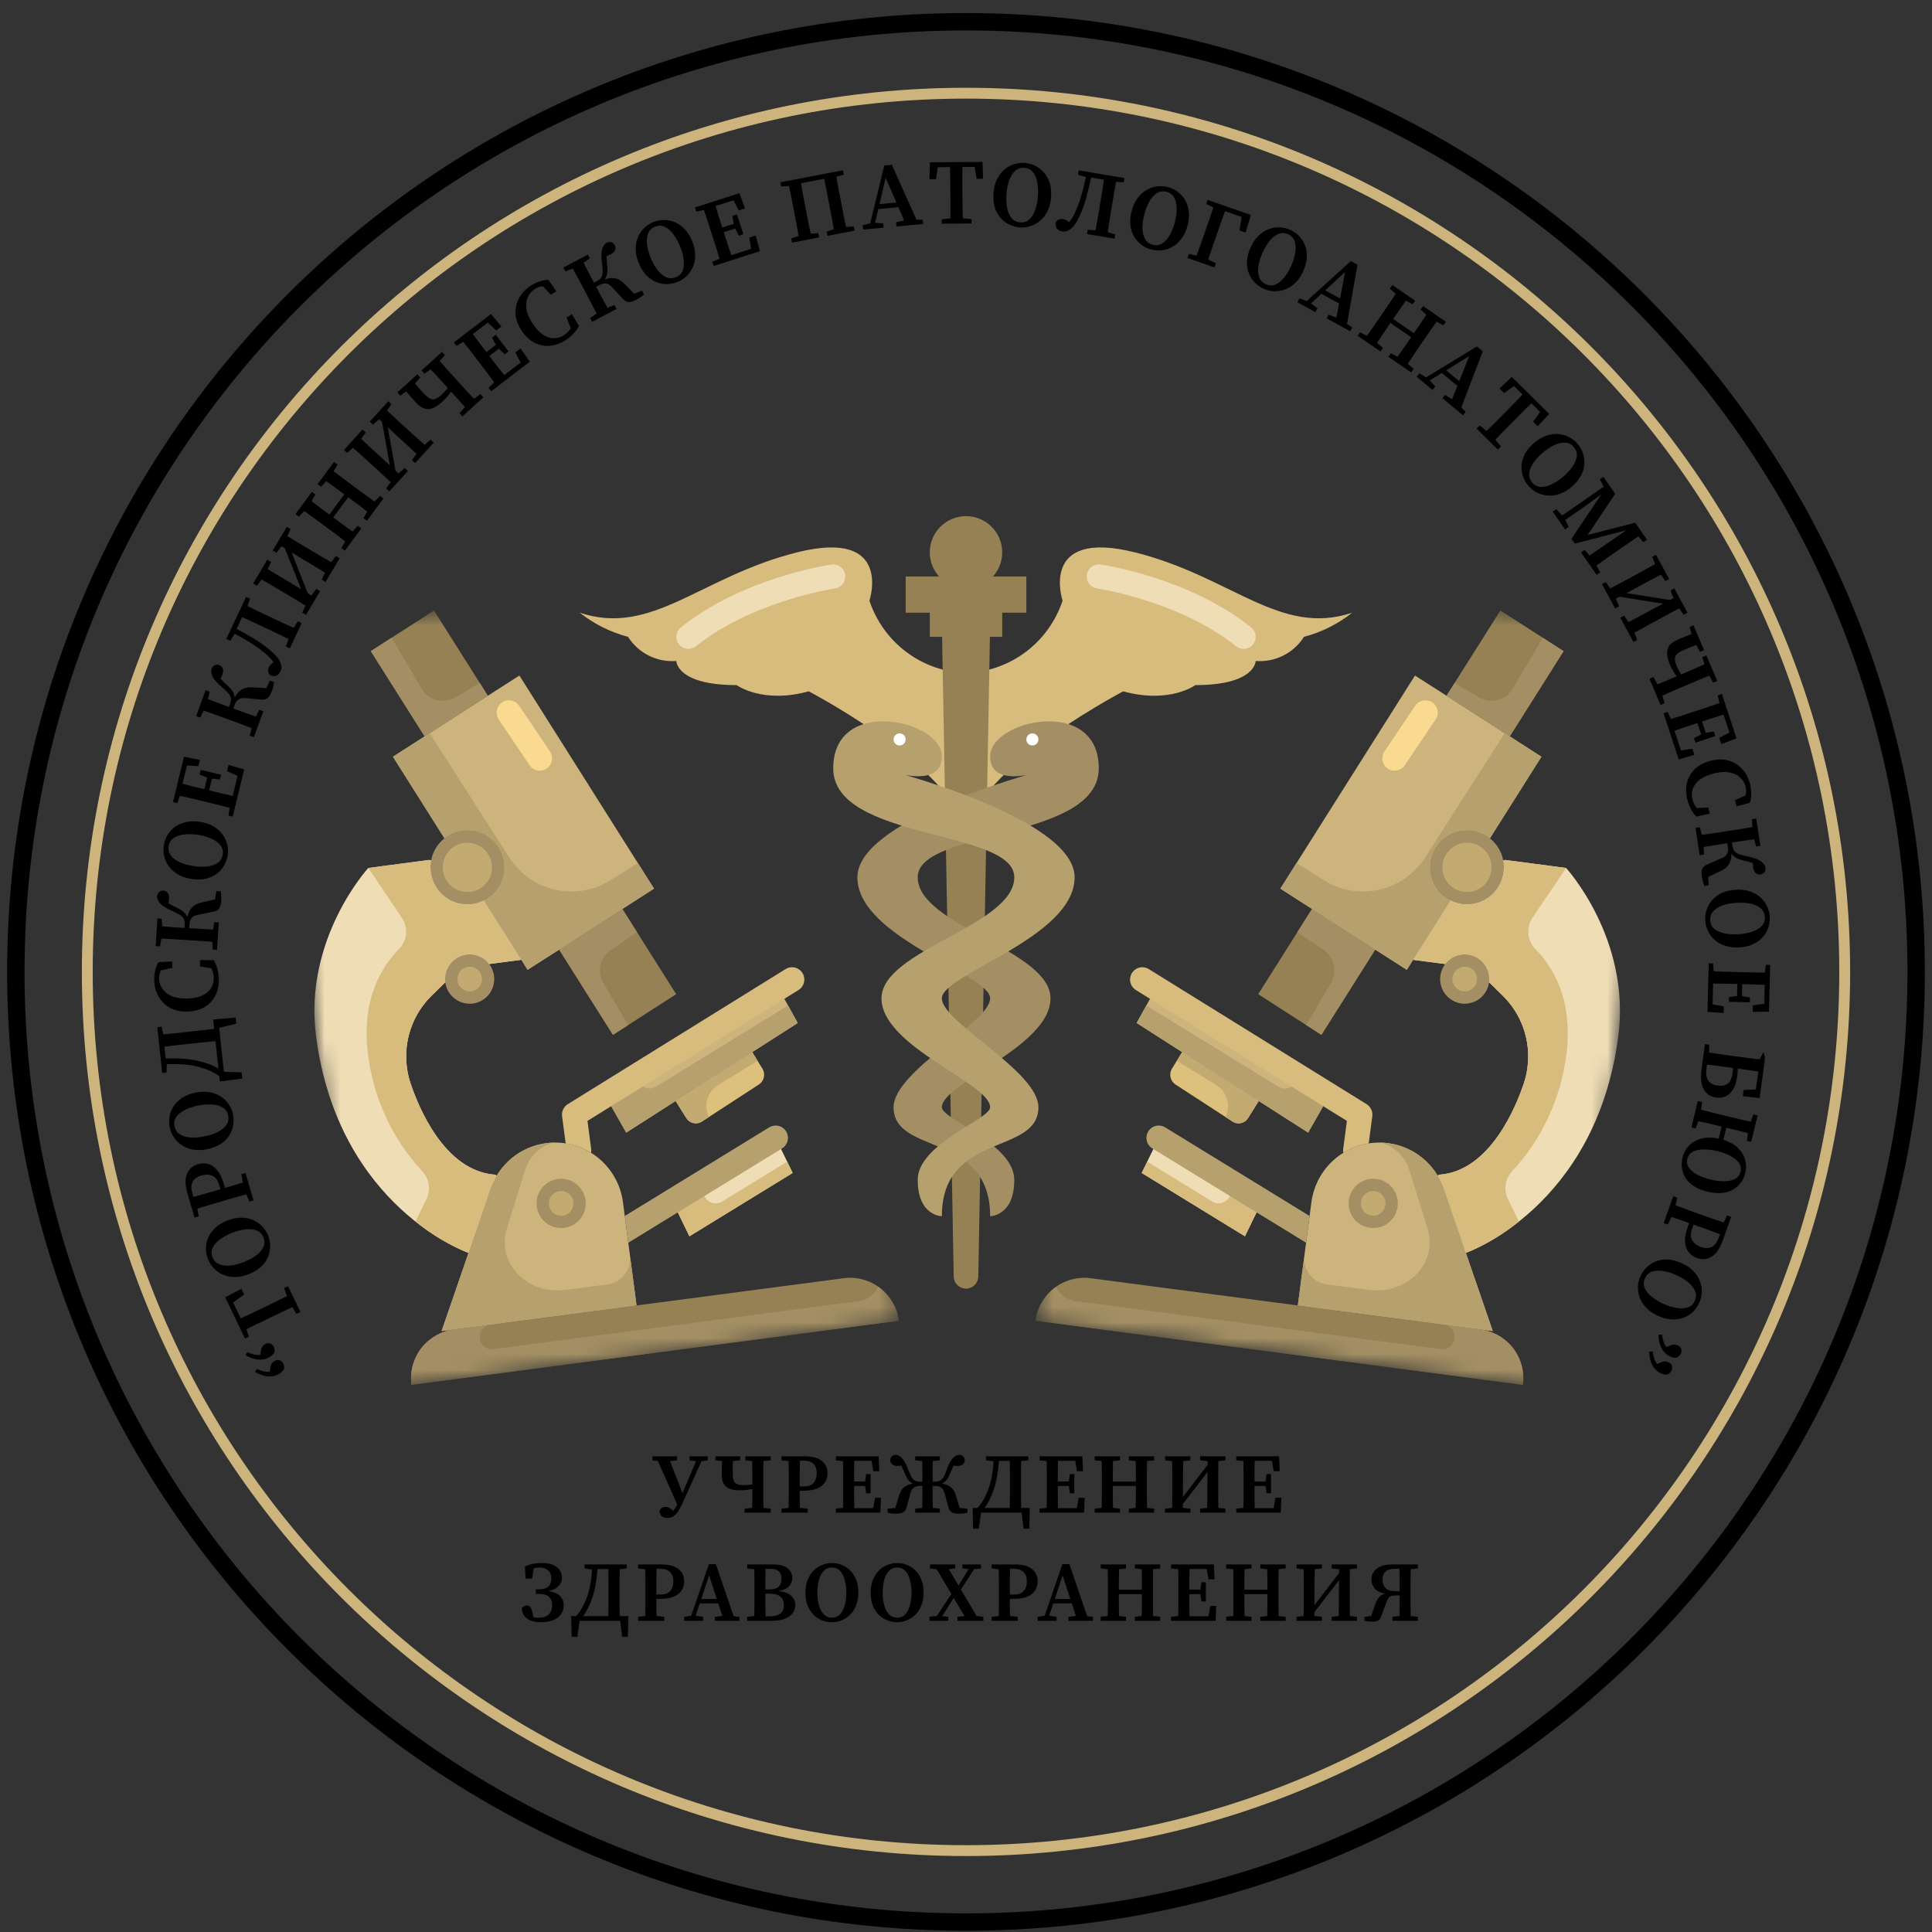 <svg width="122" height="122" viewBox="0 0 122 122" fill="none" xmlns="http://www.w3.org/2000/svg">
<rect x="0" y="0" width="122" height="122" fill="#333333" stroke="none"/>
<path d="M116.144 61.373C116.144 30.918 91.456 6.229 61 6.228C30.545 6.228 5.855 30.918 5.855 61.373C5.855 91.829 30.545 116.517 61 116.517C91.456 116.517 116.144 91.829 116.144 61.373ZM116.831 61.373C116.831 92.208 91.835 117.204 61 117.204C30.166 117.204 5.169 92.208 5.169 61.373C5.169 30.538 30.165 5.542 61 5.542C91.835 5.542 116.831 30.538 116.831 61.373Z" fill="#CDB47C"/>
<path d="M120.451 61.373C120.451 28.539 93.834 1.922 61 1.922C28.166 1.922 1.549 28.539 1.549 61.373C1.549 94.207 28.166 120.824 61 120.824C93.834 120.824 120.451 94.207 120.451 61.373ZM121.549 61.373C121.549 94.814 94.44 121.922 61 121.922C27.56 121.922 0.451 94.814 0.451 61.373C0.451 27.933 27.56 0.824 61 0.824C94.44 0.824 121.549 27.933 121.549 61.373Z" fill="black"/>
<path d="M41.199 92.214V91.962H42.755V92.214L42.31 92.262L43.099 94.285L43.952 92.273L43.549 92.214V91.962H44.692V92.214L44.295 92.273L43.099 94.924C43.016 95.106 42.93 95.267 42.841 95.407C42.755 95.546 42.655 95.656 42.541 95.734C42.43 95.817 42.294 95.857 42.133 95.857C41.997 95.857 41.882 95.82 41.789 95.745C41.696 95.67 41.65 95.553 41.65 95.396C41.714 95.235 41.84 95.154 42.025 95.154C42.186 95.154 42.345 95.238 42.503 95.407C42.596 95.303 42.683 95.173 42.766 95.015L41.542 92.257L41.199 92.214ZM47.067 92.214V91.962H48.666V92.214L48.21 92.262C48.207 92.484 48.203 92.71 48.2 92.938C48.2 93.164 48.2 93.393 48.2 93.625V93.856C48.2 94.081 48.2 94.309 48.2 94.537C48.203 94.763 48.207 94.99 48.21 95.219L48.666 95.267V95.519H47.024V95.267L47.497 95.219C47.504 95.018 47.507 94.818 47.507 94.618C47.507 94.417 47.507 94.219 47.507 94.022C47.386 94.047 47.261 94.069 47.132 94.087C47.003 94.101 46.871 94.108 46.735 94.108C46.498 94.108 46.293 94.081 46.118 94.028C45.946 93.971 45.812 93.869 45.715 93.722C45.622 93.572 45.576 93.357 45.576 93.078C45.576 92.806 45.581 92.534 45.592 92.262L45.173 92.214V91.962H46.735V92.214L46.279 92.262C46.275 92.398 46.272 92.536 46.268 92.675C46.268 92.812 46.268 92.94 46.268 93.062C46.268 93.344 46.318 93.536 46.418 93.636C46.522 93.733 46.699 93.781 46.949 93.781C47.042 93.781 47.134 93.777 47.223 93.77C47.313 93.763 47.407 93.752 47.507 93.738V93.625C47.507 93.4 47.507 93.174 47.507 92.949C47.507 92.72 47.504 92.491 47.497 92.262L47.067 92.214ZM50.743 92.236H50.512C50.509 92.464 50.505 92.695 50.502 92.928C50.502 93.16 50.502 93.393 50.502 93.625V93.861H50.764C51.047 93.861 51.253 93.784 51.382 93.631C51.51 93.477 51.575 93.275 51.575 93.024C51.575 92.77 51.505 92.576 51.365 92.439C51.23 92.303 51.022 92.236 50.743 92.236ZM49.348 92.214V91.962H50.797C51.301 91.962 51.67 92.06 51.902 92.257C52.138 92.45 52.256 92.706 52.256 93.024C52.256 93.225 52.206 93.411 52.106 93.582C52.009 93.751 51.848 93.885 51.623 93.985C51.401 94.085 51.101 94.135 50.721 94.135H50.502C50.502 94.307 50.502 94.482 50.502 94.661C50.505 94.84 50.509 95.024 50.512 95.213L51.001 95.267V95.519H49.348V95.267L49.798 95.219C49.806 94.997 49.809 94.772 49.809 94.543C49.809 94.314 49.809 94.085 49.809 93.856V93.625C49.809 93.4 49.809 93.174 49.809 92.949C49.809 92.72 49.806 92.491 49.798 92.262L49.348 92.214ZM52.782 92.214V91.962H55.486L55.523 92.901H55.148L55.035 92.246H53.946C53.942 92.472 53.938 92.697 53.935 92.922C53.935 93.144 53.935 93.353 53.935 93.55H54.627L54.697 93.083H54.976V94.296H54.697L54.633 93.835H53.935C53.935 94.092 53.935 94.335 53.935 94.564C53.938 94.79 53.942 95.013 53.946 95.235H55.142L55.255 94.58H55.631L55.593 95.519H52.782V95.267L53.232 95.219C53.239 94.997 53.243 94.772 53.243 94.543C53.243 94.314 53.243 94.085 53.243 93.856V93.625C53.243 93.4 53.243 93.174 53.243 92.949C53.243 92.72 53.239 92.491 53.232 92.262L52.782 92.214ZM59.884 95.154L59.643 94.275C59.6 94.117 59.53 94.004 59.434 93.936C59.337 93.869 59.212 93.835 59.058 93.835H58.892C58.892 94.071 58.892 94.303 58.892 94.532C58.895 94.761 58.898 94.99 58.902 95.219L59.348 95.267V95.519H57.792V95.267L58.237 95.219C58.244 94.993 58.248 94.766 58.248 94.537C58.248 94.309 58.248 94.074 58.248 93.835H58.081C57.927 93.835 57.8 93.869 57.7 93.936C57.604 94.004 57.536 94.117 57.497 94.275L57.255 95.154C57.212 95.33 57.135 95.446 57.024 95.503C56.917 95.557 56.765 95.584 56.568 95.584C56.489 95.584 56.402 95.578 56.305 95.568C56.212 95.56 56.126 95.544 56.048 95.519V95.267L56.536 95.224L56.756 94.489C56.817 94.267 56.913 94.09 57.046 93.958C57.178 93.822 57.379 93.731 57.647 93.684C57.536 93.634 57.439 93.559 57.357 93.459C57.278 93.355 57.203 93.212 57.132 93.03C57.089 92.926 57.049 92.836 57.014 92.761C56.981 92.683 56.947 92.611 56.912 92.547C56.872 92.55 56.831 92.555 56.788 92.563C56.745 92.566 56.704 92.568 56.665 92.568C56.507 92.568 56.393 92.531 56.322 92.456C56.253 92.377 56.219 92.296 56.219 92.214C56.219 92.114 56.252 92.032 56.316 91.967C56.384 91.903 56.478 91.869 56.6 91.865C56.697 91.883 56.786 91.926 56.869 91.994C56.955 92.058 57.038 92.162 57.121 92.305C57.207 92.448 57.296 92.647 57.389 92.901C57.461 93.094 57.532 93.239 57.604 93.335C57.675 93.429 57.754 93.491 57.84 93.523C57.926 93.552 58.024 93.566 58.135 93.566H58.248C58.248 93.334 58.248 93.11 58.248 92.895C58.248 92.681 58.244 92.47 58.237 92.262L57.792 92.214V91.962H59.348V92.214L58.902 92.262C58.898 92.488 58.895 92.713 58.892 92.938C58.892 93.16 58.892 93.37 58.892 93.566H59.004C59.118 93.566 59.219 93.552 59.305 93.523C59.391 93.491 59.467 93.429 59.536 93.335C59.607 93.239 59.677 93.094 59.745 92.901C59.838 92.647 59.925 92.448 60.008 92.305C60.094 92.162 60.179 92.058 60.265 91.994C60.351 91.926 60.442 91.883 60.539 91.865C60.664 91.869 60.759 91.903 60.823 91.967C60.888 92.032 60.92 92.114 60.92 92.214C60.92 92.3 60.884 92.38 60.813 92.456C60.741 92.531 60.625 92.568 60.464 92.568C60.385 92.568 60.304 92.563 60.222 92.552C60.186 92.613 60.151 92.683 60.115 92.761C60.083 92.836 60.045 92.926 60.002 93.03C59.931 93.212 59.854 93.355 59.772 93.459C59.693 93.559 59.598 93.634 59.487 93.684C59.759 93.731 59.961 93.822 60.094 93.958C60.226 94.09 60.321 94.267 60.378 94.489L60.603 95.224L61.086 95.267V95.519C61.011 95.544 60.925 95.56 60.829 95.568C60.736 95.578 60.648 95.584 60.566 95.584C60.373 95.584 60.221 95.557 60.11 95.503C60.002 95.446 59.927 95.33 59.884 95.154ZM62.262 92.214V91.962H64.929V92.214L64.484 92.262C64.481 92.491 64.477 92.72 64.473 92.949C64.473 93.174 64.473 93.4 64.473 93.625V93.856C64.473 94.085 64.473 94.314 64.473 94.543C64.477 94.772 64.481 94.999 64.484 95.224H65.026L64.999 96.534H64.639L64.511 95.519H61.951L61.806 96.534H61.447L61.42 95.224H61.726C61.991 94.938 62.214 94.557 62.397 94.081C62.579 93.602 62.694 93.001 62.74 92.278L62.262 92.214ZM63.776 93.625C63.776 93.393 63.776 93.162 63.776 92.933C63.776 92.704 63.772 92.477 63.765 92.252H63.078C63.028 92.967 62.919 93.572 62.751 94.065C62.582 94.555 62.388 94.942 62.166 95.224H63.765C63.772 94.996 63.776 94.768 63.776 94.543C63.776 94.314 63.776 94.085 63.776 93.856V93.625ZM65.644 92.214V91.962H68.348L68.386 92.901H68.01L67.898 92.246H66.808C66.804 92.472 66.801 92.697 66.798 92.922C66.798 93.144 66.798 93.353 66.798 93.55H67.49L67.559 93.083H67.838V94.296H67.559L67.495 93.835H66.798C66.798 94.092 66.798 94.335 66.798 94.564C66.801 94.79 66.804 95.013 66.808 95.235H68.005L68.118 94.58H68.493L68.456 95.519H65.644V95.267L66.095 95.219C66.102 94.997 66.105 94.772 66.105 94.543C66.105 94.314 66.105 94.085 66.105 93.856V93.625C66.105 93.4 66.105 93.174 66.105 92.949C66.105 92.72 66.102 92.491 66.095 92.262L65.644 92.214ZM71.281 92.214V91.962H72.88V92.214L72.435 92.262C72.431 92.484 72.428 92.71 72.424 92.938C72.424 93.164 72.424 93.393 72.424 93.625V93.856C72.424 94.081 72.424 94.309 72.424 94.537C72.428 94.763 72.431 94.99 72.435 95.219L72.88 95.267V95.519H71.281V95.267L71.716 95.219C71.723 94.993 71.726 94.765 71.726 94.532C71.726 94.299 71.726 94.067 71.726 93.835H70.272C70.272 94.092 70.272 94.334 70.272 94.559C70.276 94.784 70.279 95.004 70.283 95.219L70.723 95.267V95.519H69.124V95.267L69.569 95.219C69.577 94.997 69.58 94.772 69.58 94.543C69.58 94.314 69.58 94.085 69.58 93.856V93.625C69.58 93.4 69.58 93.174 69.58 92.949C69.58 92.72 69.577 92.491 69.569 92.262L69.124 92.214V91.962H70.723V92.214L70.283 92.262C70.279 92.484 70.276 92.706 70.272 92.928C70.272 93.15 70.272 93.359 70.272 93.555H71.726C71.726 93.334 71.726 93.115 71.726 92.901C71.726 92.686 71.723 92.474 71.716 92.262L71.281 92.214ZM75.785 92.214V91.962H77.384V92.214L76.939 92.262C76.935 92.484 76.931 92.71 76.928 92.938C76.928 93.164 76.928 93.393 76.928 93.625V93.856C76.928 94.081 76.928 94.309 76.928 94.537C76.931 94.763 76.935 94.99 76.939 95.219L77.384 95.267V95.519H75.785V95.267L76.23 95.219C76.238 94.993 76.241 94.763 76.241 94.527C76.241 94.291 76.241 94.044 76.241 93.786L76.252 92.954L74.696 94.972L74.69 95.213L75.168 95.267V95.519H73.569V95.267L74.014 95.219C74.022 94.997 74.025 94.772 74.025 94.543C74.025 94.314 74.025 94.085 74.025 93.856V93.625C74.025 93.4 74.025 93.174 74.025 92.949C74.025 92.72 74.022 92.491 74.014 92.262L73.569 92.214V91.962H75.168V92.214L74.717 92.262C74.714 92.484 74.71 92.71 74.706 92.938C74.706 93.164 74.706 93.393 74.706 93.625L74.701 94.527L76.257 92.498V92.268L75.785 92.214ZM78.066 92.214V91.962H80.77L80.808 92.901H80.432L80.32 92.246H79.23C79.227 92.472 79.223 92.697 79.219 92.922C79.219 93.144 79.219 93.353 79.219 93.55H79.912L79.981 93.083H80.26V94.296H79.981L79.917 93.835H79.219C79.219 94.092 79.219 94.335 79.219 94.564C79.223 94.79 79.227 95.013 79.23 95.235H80.427L80.54 94.58H80.915L80.878 95.519H78.066V95.267L78.517 95.219C78.524 94.997 78.527 94.772 78.527 94.543C78.527 94.314 78.527 94.085 78.527 93.856V93.625C78.527 93.4 78.527 93.174 78.527 92.949C78.527 92.72 78.524 92.491 78.517 92.262L78.066 92.214ZM34.172 102.44C33.815 102.44 33.528 102.37 33.314 102.231C33.099 102.088 32.976 101.875 32.943 101.592C32.979 101.52 33.024 101.469 33.078 101.436C33.131 101.401 33.19 101.383 33.255 101.383C33.358 101.383 33.437 101.417 33.491 101.485C33.544 101.549 33.587 101.662 33.62 101.823L33.678 102.123C33.739 102.137 33.797 102.147 33.85 102.15C33.907 102.154 33.963 102.155 34.017 102.155C34.292 102.155 34.502 102.089 34.644 101.957C34.791 101.821 34.864 101.619 34.864 101.351C34.864 101.139 34.802 100.972 34.677 100.846C34.555 100.717 34.347 100.653 34.054 100.653H33.84V100.363H34.017C34.292 100.363 34.494 100.304 34.623 100.186C34.752 100.068 34.816 99.902 34.816 99.687C34.816 99.451 34.746 99.276 34.607 99.161C34.471 99.043 34.294 98.984 34.076 98.984C33.947 98.984 33.823 99 33.705 99.032L33.598 99.687H33.185L33.147 98.925C33.273 98.853 33.428 98.798 33.614 98.759C33.804 98.719 34.013 98.7 34.242 98.7C34.625 98.7 34.927 98.784 35.149 98.952C35.374 99.12 35.487 99.347 35.487 99.633C35.487 99.813 35.42 99.98 35.288 100.138C35.156 100.292 34.94 100.403 34.639 100.471C34.982 100.524 35.227 100.632 35.374 100.793C35.524 100.95 35.599 101.147 35.599 101.383C35.599 101.59 35.542 101.773 35.428 101.93C35.313 102.088 35.149 102.213 34.934 102.306C34.723 102.395 34.469 102.44 34.172 102.44ZM36.912 99.043V98.791H39.579V99.043L39.134 99.092C39.13 99.32 39.127 99.55 39.123 99.778C39.123 100.004 39.123 100.229 39.123 100.455V100.685C39.123 100.914 39.123 101.143 39.123 101.372C39.127 101.601 39.13 101.828 39.134 102.054H39.676L39.649 103.363H39.289L39.16 102.349H36.601L36.456 103.363H36.097L36.07 102.054H36.376C36.641 101.767 36.864 101.386 37.046 100.911C37.229 100.431 37.343 99.83 37.39 99.108L36.912 99.043ZM38.425 100.455C38.425 100.222 38.425 99.991 38.425 99.762C38.425 99.534 38.422 99.306 38.415 99.081H37.728C37.678 99.796 37.569 100.401 37.401 100.895C37.233 101.385 37.038 101.771 36.816 102.054H38.415C38.422 101.825 38.425 101.597 38.425 101.372C38.425 101.143 38.425 100.914 38.425 100.685V100.455ZM41.689 99.065H41.458C41.455 99.293 41.451 99.524 41.447 99.757C41.447 99.99 41.447 100.222 41.447 100.455V100.691H41.71C41.993 100.691 42.199 100.614 42.327 100.46C42.456 100.306 42.52 100.104 42.52 99.853C42.52 99.599 42.451 99.405 42.311 99.269C42.175 99.133 41.968 99.065 41.689 99.065ZM40.294 99.043V98.791H41.742C42.247 98.791 42.615 98.89 42.848 99.086C43.084 99.279 43.202 99.535 43.202 99.853C43.202 100.054 43.152 100.24 43.052 100.412C42.955 100.58 42.794 100.714 42.569 100.814C42.347 100.914 42.046 100.964 41.667 100.964H41.447C41.447 101.136 41.447 101.311 41.447 101.49C41.451 101.669 41.455 101.853 41.458 102.043L41.946 102.096V102.349H40.294V102.096L40.744 102.048C40.752 101.826 40.755 101.601 40.755 101.372C40.755 101.143 40.755 100.914 40.755 100.685V100.455C40.755 100.229 40.755 100.004 40.755 99.778C40.755 99.55 40.752 99.32 40.744 99.092L40.294 99.043ZM44.777 99.483L44.283 100.97H45.265L44.777 99.483ZM43.204 102.349V102.096L43.644 102.032L44.766 98.77H45.206L46.327 102.059L46.692 102.102V102.349H45.142V102.102L45.614 102.043L45.356 101.249H44.186L43.929 102.027L44.396 102.096V102.349H43.204ZM48.571 100.632H48.33C48.33 100.896 48.33 101.147 48.33 101.383C48.333 101.615 48.337 101.844 48.34 102.07H48.593C49.197 102.07 49.499 101.834 49.499 101.361C49.499 101.115 49.424 100.932 49.274 100.814C49.124 100.693 48.889 100.632 48.571 100.632ZM48.625 99.065H48.34C48.337 99.293 48.333 99.521 48.33 99.746C48.33 99.972 48.33 100.179 48.33 100.369H48.55C48.825 100.369 49.027 100.313 49.156 100.202C49.285 100.092 49.349 99.921 49.349 99.692C49.349 99.471 49.288 99.312 49.167 99.215C49.049 99.115 48.868 99.065 48.625 99.065ZM47.181 99.043V98.791H48.823C49.235 98.791 49.538 98.872 49.736 99.032C49.932 99.194 50.031 99.397 50.031 99.644C50.031 99.83 49.966 100 49.838 100.154C49.709 100.304 49.483 100.41 49.161 100.471C49.541 100.517 49.812 100.621 49.977 100.782C50.142 100.943 50.224 101.136 50.224 101.361C50.224 101.479 50.197 101.597 50.143 101.715C50.093 101.83 50.009 101.935 49.891 102.032C49.777 102.129 49.619 102.206 49.419 102.263C49.222 102.32 48.975 102.349 48.678 102.349H47.181V102.096L47.632 102.048C47.639 101.823 47.643 101.595 47.643 101.367C47.643 101.138 47.643 100.907 47.643 100.674V100.465C47.643 100.236 47.643 100.007 47.643 99.778C47.643 99.55 47.639 99.32 47.632 99.092L47.181 99.043ZM52.535 102.44C52.321 102.44 52.113 102.4 51.913 102.322C51.713 102.243 51.532 102.125 51.371 101.968C51.214 101.81 51.088 101.615 50.995 101.383C50.906 101.15 50.861 100.878 50.861 100.567C50.861 100.267 50.908 100 51.001 99.768C51.094 99.535 51.219 99.34 51.376 99.183C51.534 99.022 51.713 98.902 51.913 98.823C52.113 98.741 52.321 98.7 52.535 98.7C52.75 98.7 52.956 98.739 53.152 98.818C53.353 98.897 53.532 99.014 53.689 99.172C53.846 99.326 53.972 99.521 54.064 99.757C54.158 99.99 54.204 100.259 54.204 100.567C54.204 100.868 54.158 101.134 54.064 101.367C53.975 101.599 53.85 101.796 53.689 101.957C53.532 102.115 53.353 102.234 53.152 102.316C52.956 102.399 52.75 102.44 52.535 102.44ZM52.535 102.15C52.75 102.15 52.923 102.077 53.056 101.93C53.188 101.783 53.285 101.59 53.345 101.351C53.41 101.111 53.442 100.85 53.442 100.567C53.442 100.285 53.41 100.023 53.345 99.784C53.285 99.544 53.188 99.351 53.056 99.204C52.923 99.057 52.75 98.984 52.535 98.984C52.321 98.984 52.145 99.057 52.009 99.204C51.874 99.351 51.773 99.544 51.709 99.784C51.648 100.023 51.618 100.285 51.618 100.567C51.618 100.85 51.648 101.111 51.709 101.351C51.773 101.59 51.874 101.783 52.009 101.93C52.145 102.077 52.321 102.15 52.535 102.15ZM56.655 102.44C56.441 102.44 56.233 102.4 56.033 102.322C55.832 102.243 55.652 102.125 55.491 101.968C55.333 101.81 55.208 101.615 55.115 101.383C55.025 101.15 54.981 100.878 54.981 100.567C54.981 100.267 55.027 100 55.12 99.768C55.213 99.535 55.339 99.34 55.496 99.183C55.653 99.022 55.832 98.902 56.033 98.823C56.233 98.741 56.441 98.7 56.655 98.7C56.87 98.7 57.075 98.739 57.272 98.818C57.472 98.897 57.651 99.014 57.809 99.172C57.966 99.326 58.091 99.521 58.184 99.757C58.277 99.99 58.324 100.259 58.324 100.567C58.324 100.868 58.277 101.134 58.184 101.367C58.095 101.599 57.97 101.796 57.809 101.957C57.651 102.115 57.472 102.234 57.272 102.316C57.075 102.399 56.87 102.44 56.655 102.44ZM56.655 102.15C56.87 102.15 57.043 102.077 57.176 101.93C57.308 101.783 57.404 101.59 57.465 101.351C57.53 101.111 57.562 100.85 57.562 100.567C57.562 100.285 57.53 100.023 57.465 99.784C57.404 99.544 57.308 99.351 57.176 99.204C57.043 99.057 56.87 98.984 56.655 98.984C56.441 98.984 56.265 99.057 56.129 99.204C55.993 99.351 55.893 99.544 55.829 99.784C55.768 100.023 55.738 100.285 55.738 100.567C55.738 100.85 55.768 101.111 55.829 101.351C55.893 101.59 55.993 101.783 56.129 101.93C56.265 102.077 56.441 102.15 56.655 102.15ZM58.725 99.043V98.791H60.319V99.043L59.917 99.086L60.528 100.127L61.167 99.086L60.77 99.043V98.791H61.95V99.043L61.51 99.092L60.678 100.374L61.671 102.048L62.095 102.096V102.349H60.459V102.096L60.904 102.048L60.222 100.905L59.498 102.048L59.879 102.096V102.349H58.693V102.096L59.16 102.043L60.078 100.653L59.149 99.092L58.725 99.043ZM64.013 99.065H63.782C63.779 99.293 63.775 99.524 63.771 99.757C63.771 99.99 63.771 100.222 63.771 100.455V100.691H64.034C64.317 100.691 64.522 100.614 64.651 100.46C64.78 100.306 64.844 100.104 64.844 99.853C64.844 99.599 64.775 99.405 64.635 99.269C64.499 99.133 64.292 99.065 64.013 99.065ZM62.618 99.043V98.791H64.066C64.571 98.791 64.939 98.89 65.172 99.086C65.408 99.279 65.526 99.535 65.526 99.853C65.526 100.054 65.476 100.24 65.376 100.412C65.279 100.58 65.118 100.714 64.893 100.814C64.671 100.914 64.37 100.964 63.991 100.964H63.771C63.771 101.136 63.771 101.311 63.771 101.49C63.775 101.669 63.779 101.853 63.782 102.043L64.27 102.096V102.349H62.618V102.096L63.068 102.048C63.076 101.826 63.079 101.601 63.079 101.372C63.079 101.143 63.079 100.914 63.079 100.685V100.455C63.079 100.229 63.079 100.004 63.079 99.778C63.079 99.55 63.076 99.32 63.068 99.092L62.618 99.043ZM67.1 99.483L66.606 100.97H67.588L67.1 99.483ZM65.528 102.349V102.096L65.968 102.032L67.089 98.77H67.529L68.651 102.059L69.016 102.102V102.349H67.465V102.102L67.937 102.043L67.68 101.249H66.51L66.252 102.027L66.719 102.096V102.349H65.528ZM71.662 99.043V98.791H73.261V99.043L72.816 99.092C72.812 99.314 72.809 99.539 72.805 99.768C72.805 99.993 72.805 100.222 72.805 100.455V100.685C72.805 100.911 72.805 101.138 72.805 101.367C72.809 101.592 72.812 101.819 72.816 102.048L73.261 102.096V102.349H71.662V102.096L72.097 102.048C72.104 101.823 72.107 101.594 72.107 101.361C72.107 101.129 72.107 100.896 72.107 100.664H70.653C70.653 100.921 70.653 101.163 70.653 101.388C70.657 101.614 70.66 101.834 70.664 102.048L71.104 102.096V102.349H69.505V102.096L69.95 102.048C69.958 101.826 69.961 101.601 69.961 101.372C69.961 101.143 69.961 100.914 69.961 100.685V100.455C69.961 100.229 69.961 100.004 69.961 99.778C69.961 99.55 69.958 99.32 69.95 99.092L69.505 99.043V98.791H71.104V99.043L70.664 99.092C70.66 99.314 70.657 99.535 70.653 99.757C70.653 99.979 70.653 100.188 70.653 100.385H72.107C72.107 100.163 72.107 99.945 72.107 99.73C72.107 99.516 72.104 99.303 72.097 99.092L71.662 99.043ZM73.95 99.043V98.791H76.654L76.692 99.73H76.316L76.203 99.076H75.114C75.111 99.301 75.107 99.526 75.103 99.752C75.103 99.974 75.103 100.183 75.103 100.379H75.796L75.865 99.912H76.144V101.125H75.865L75.801 100.664H75.103C75.103 100.921 75.103 101.165 75.103 101.394C75.107 101.619 75.111 101.842 75.114 102.064H76.311L76.423 101.41H76.799L76.761 102.349H73.95V102.096L74.4 102.048C74.408 101.826 74.411 101.601 74.411 101.372C74.411 101.143 74.411 100.914 74.411 100.685V100.455C74.411 100.229 74.411 100.004 74.411 99.778C74.411 99.55 74.408 99.32 74.4 99.092L73.95 99.043ZM79.587 99.043V98.791H81.186V99.043L80.741 99.092C80.738 99.314 80.734 99.539 80.73 99.768C80.73 99.993 80.73 100.222 80.73 100.455V100.685C80.73 100.911 80.73 101.138 80.73 101.367C80.734 101.592 80.738 101.819 80.741 102.048L81.186 102.096V102.349H79.587V102.096L80.022 102.048C80.029 101.823 80.033 101.594 80.033 101.361C80.033 101.129 80.033 100.896 80.033 100.664H78.579C78.579 100.921 78.579 101.163 78.579 101.388C78.582 101.614 78.586 101.834 78.589 102.048L79.029 102.096V102.349H77.43V102.096L77.876 102.048C77.883 101.826 77.886 101.601 77.886 101.372C77.886 101.143 77.886 100.914 77.886 100.685V100.455C77.886 100.229 77.886 100.004 77.886 99.778C77.886 99.55 77.883 99.32 77.876 99.092L77.43 99.043V98.791H79.029V99.043L78.589 99.092C78.586 99.314 78.582 99.535 78.579 99.757C78.579 99.979 78.579 100.188 78.579 100.385H80.033C80.033 100.163 80.033 99.945 80.033 99.73C80.033 99.516 80.029 99.303 80.022 99.092L79.587 99.043ZM84.091 99.043V98.791H85.69V99.043L85.244 99.092C85.241 99.314 85.238 99.539 85.234 99.768C85.234 99.993 85.234 100.222 85.234 100.455V100.685C85.234 100.911 85.234 101.138 85.234 101.367C85.238 101.592 85.241 101.819 85.244 102.048L85.69 102.096V102.349H84.091V102.096L84.536 102.048C84.543 101.823 84.547 101.592 84.547 101.356C84.547 101.12 84.547 100.873 84.547 100.615L84.558 99.784L83.001 101.801L82.996 102.043L83.474 102.096V102.349H81.875V102.096L82.32 102.048C82.327 101.826 82.331 101.601 82.331 101.372C82.331 101.143 82.331 100.914 82.331 100.685V100.455C82.331 100.229 82.331 100.004 82.331 99.778C82.331 99.55 82.327 99.32 82.32 99.092L81.875 99.043V98.791H83.474V99.043L83.023 99.092C83.019 99.314 83.016 99.539 83.012 99.768C83.012 99.993 83.012 100.222 83.012 100.455L83.007 101.356L84.563 99.328V99.097L84.091 99.043ZM86.162 102.349V102.096L86.586 102.048L86.828 101.345C86.9 101.145 86.98 100.989 87.069 100.878C87.159 100.764 87.293 100.683 87.472 100.637C87.157 100.576 86.934 100.465 86.801 100.304C86.669 100.14 86.603 99.956 86.603 99.752C86.603 99.458 86.715 99.226 86.941 99.054C87.17 98.879 87.495 98.791 87.917 98.791H89.532V99.043L89.082 99.092C89.078 99.32 89.075 99.55 89.071 99.778C89.071 100.004 89.071 100.229 89.071 100.455V100.685C89.071 100.914 89.071 101.143 89.071 101.372C89.075 101.601 89.078 101.826 89.082 102.048L89.532 102.096V102.349H87.928V102.096L88.373 102.048C88.38 101.819 88.384 101.594 88.384 101.372C88.384 101.147 88.384 100.939 88.384 100.75H88.116C87.991 100.75 87.892 100.766 87.82 100.798C87.753 100.827 87.696 100.88 87.649 100.959C87.606 101.034 87.559 101.141 87.509 101.281L87.246 101.995C87.211 102.091 87.173 102.17 87.134 102.231C87.095 102.292 87.039 102.335 86.967 102.359C86.9 102.388 86.805 102.402 86.683 102.402C86.572 102.402 86.476 102.397 86.393 102.386C86.315 102.375 86.238 102.363 86.162 102.349ZM88.046 100.476H88.384C88.384 100.208 88.384 99.961 88.384 99.736C88.384 99.507 88.38 99.283 88.373 99.065H88.051C87.801 99.065 87.613 99.126 87.488 99.247C87.363 99.369 87.3 99.532 87.3 99.736C87.3 99.957 87.361 100.136 87.483 100.272C87.608 100.408 87.796 100.476 88.046 100.476Z" fill="black"/>
<path d="M17.589 86.773C17.365 86.899 17.119 86.944 16.852 86.907C16.584 86.87 16.335 86.778 16.104 86.63L16.215 86.447C16.348 86.506 16.479 86.553 16.61 86.586C16.741 86.62 16.881 86.633 17.029 86.626L17.075 86.351C17.092 86.238 17.124 86.151 17.17 86.089C17.215 86.027 17.272 85.977 17.34 85.939C17.446 85.879 17.547 85.865 17.645 85.894C17.742 85.925 17.819 85.989 17.875 86.088C17.911 86.152 17.932 86.216 17.937 86.281C17.942 86.345 17.939 86.408 17.928 86.468C17.838 86.594 17.725 86.696 17.589 86.773ZM16.991 85.713C16.767 85.839 16.521 85.884 16.253 85.847C15.986 85.81 15.736 85.717 15.505 85.57L15.617 85.386C15.749 85.446 15.88 85.493 16.012 85.526C16.142 85.56 16.282 85.573 16.43 85.565L16.477 85.291C16.494 85.178 16.525 85.091 16.571 85.029C16.617 84.967 16.674 84.917 16.742 84.879C16.847 84.819 16.948 84.804 17.046 84.835C17.144 84.865 17.22 84.929 17.276 85.027C17.312 85.092 17.333 85.156 17.338 85.221C17.343 85.285 17.34 85.347 17.329 85.407C17.239 85.534 17.127 85.636 16.991 85.713Z" fill="black"/>
<path d="M15.722 84.408L15.474 84.528L14.22 81.922L15.246 81.382L15.421 81.746L14.72 82.246L15.202 83.249C15.426 83.145 15.652 83.04 15.883 82.934C16.108 82.826 16.334 82.716 16.563 82.607L16.832 82.477C17.036 82.379 17.247 82.277 17.465 82.172C17.681 82.064 17.899 81.955 18.119 81.845L17.941 81.339L18.189 81.22L18.971 82.845L18.723 82.964L18.462 82.544C18.241 82.642 18.021 82.743 17.803 82.848C17.581 82.954 17.367 83.058 17.16 83.157L16.89 83.287C16.669 83.394 16.447 83.5 16.226 83.607C16.001 83.715 15.777 83.827 15.556 83.942L15.722 84.408Z" fill="black"/>
<path d="M16.934 78.03C17.019 78.249 17.06 78.475 17.059 78.71C17.057 78.945 17.008 79.175 16.911 79.401C16.812 79.623 16.663 79.827 16.463 80.013C16.261 80.194 16.002 80.347 15.685 80.469C15.379 80.587 15.09 80.644 14.816 80.641C14.543 80.637 14.296 80.586 14.074 80.488C13.848 80.391 13.656 80.255 13.497 80.083C13.335 79.911 13.212 79.716 13.127 79.497C13.043 79.279 13.003 79.054 13.006 78.823C13.007 78.588 13.057 78.36 13.155 78.138C13.25 77.917 13.4 77.713 13.604 77.526C13.804 77.34 14.06 77.187 14.374 77.066C14.679 76.948 14.969 76.891 15.242 76.894C15.514 76.894 15.763 76.945 15.99 77.045C16.212 77.144 16.404 77.279 16.567 77.451C16.728 77.618 16.85 77.811 16.934 78.03ZM16.64 78.144C16.555 77.925 16.413 77.777 16.211 77.7C16.01 77.623 15.776 77.601 15.508 77.632C15.239 77.661 14.96 77.731 14.672 77.842C14.385 77.953 14.132 78.088 13.913 78.248C13.693 78.403 13.534 78.577 13.437 78.77C13.339 78.962 13.333 79.167 13.417 79.386C13.501 79.604 13.645 79.754 13.847 79.835C14.05 79.915 14.286 79.942 14.555 79.913C14.823 79.881 15.101 79.81 15.388 79.699C15.676 79.588 15.93 79.454 16.15 79.298C16.369 79.139 16.526 78.961 16.622 78.765C16.718 78.57 16.724 78.362 16.64 78.144Z" fill="black"/>
<path d="M12.144 75.341L12.214 75.583C12.455 75.516 12.698 75.45 12.943 75.382C13.186 75.312 13.43 75.24 13.673 75.169L13.92 75.097L13.84 74.822C13.754 74.526 13.61 74.334 13.41 74.246C13.209 74.158 12.978 74.153 12.716 74.229C12.45 74.307 12.267 74.439 12.167 74.627C12.066 74.811 12.059 75.049 12.144 75.341ZM12.548 76.809L12.284 76.886L11.841 75.369C11.687 74.84 11.677 74.425 11.812 74.121C11.942 73.814 12.174 73.613 12.508 73.516C12.717 73.454 12.927 73.45 13.138 73.502C13.343 73.552 13.533 73.679 13.707 73.885C13.88 74.087 14.024 74.386 14.14 74.783L14.207 75.013C14.387 74.961 14.57 74.907 14.758 74.853C14.944 74.794 15.136 74.734 15.333 74.672L15.24 74.145L15.504 74.068L16.009 75.798L15.745 75.876L15.557 75.418C15.322 75.478 15.085 75.544 14.846 75.614C14.606 75.684 14.366 75.754 14.126 75.824L13.885 75.894C13.649 75.963 13.413 76.032 13.177 76.101C12.937 76.171 12.698 76.245 12.461 76.322L12.548 76.809Z" fill="black"/>
<path d="M14.716 70.379C14.762 70.608 14.764 70.839 14.723 71.07C14.681 71.301 14.594 71.519 14.46 71.725C14.325 71.927 14.143 72.103 13.914 72.252C13.685 72.397 13.403 72.503 13.07 72.57C12.749 72.634 12.454 72.641 12.185 72.592C11.917 72.541 11.681 72.449 11.479 72.314C11.274 72.18 11.107 72.014 10.98 71.817C10.849 71.62 10.761 71.407 10.715 71.178C10.669 70.948 10.668 70.72 10.71 70.493C10.751 70.261 10.839 70.045 10.974 69.843C11.105 69.641 11.287 69.466 11.519 69.316C11.748 69.167 12.027 69.059 12.356 68.993C12.678 68.929 12.973 68.922 13.242 68.972C13.509 69.018 13.746 69.11 13.953 69.248C14.155 69.382 14.322 69.548 14.452 69.745C14.582 69.938 14.67 70.149 14.716 70.379ZM14.406 70.441C14.36 70.211 14.245 70.041 14.06 69.931C13.874 69.82 13.647 69.758 13.378 69.745C13.108 69.727 12.822 69.748 12.519 69.809C12.217 69.869 11.944 69.959 11.702 70.079C11.458 70.195 11.272 70.34 11.144 70.513C11.015 70.686 10.974 70.887 11.02 71.117C11.065 71.347 11.181 71.518 11.367 71.632C11.553 71.747 11.781 71.812 12.051 71.83C12.321 71.844 12.607 71.821 12.909 71.76C13.211 71.7 13.484 71.612 13.727 71.496C13.97 71.376 14.155 71.227 14.283 71.05C14.411 70.874 14.452 70.67 14.406 70.441Z" fill="black"/>
<path d="M10.517 67.728L10.243 67.758L9.932 64.865L10.205 64.836L10.31 65.313C10.558 65.291 10.807 65.268 11.056 65.245C11.3 65.218 11.545 65.192 11.789 65.166L12.04 65.138C12.288 65.112 12.536 65.085 12.784 65.058C13.032 65.028 13.278 64.997 13.522 64.967L13.459 64.379L14.882 64.255L14.924 64.645L13.839 64.903L14.138 67.679L15.255 67.718L15.297 68.108L13.88 68.29L13.845 67.958C13.503 67.705 13.064 67.507 12.527 67.365C11.985 67.223 11.32 67.169 10.531 67.203L10.517 67.728ZM11.871 65.922C11.618 65.949 11.368 65.977 11.12 66.003C10.872 66.03 10.626 66.06 10.382 66.094L10.462 66.839C11.244 66.81 11.913 66.858 12.468 66.982C13.019 67.107 13.461 67.273 13.793 67.481L13.606 65.747C13.357 65.766 13.11 65.789 12.866 65.815C12.618 65.842 12.369 65.869 12.121 65.895L11.871 65.922Z" fill="black"/>
<path d="M13.818 61.831C13.826 62.213 13.754 62.558 13.601 62.866C13.444 63.17 13.215 63.413 12.914 63.596C12.61 63.775 12.245 63.868 11.82 63.878C11.395 63.887 11.028 63.806 10.72 63.633C10.411 63.456 10.174 63.217 10.007 62.917C9.836 62.612 9.747 62.275 9.739 61.904C9.734 61.713 9.752 61.521 9.79 61.329C9.829 61.137 9.899 60.946 10 60.757L10.877 60.714L10.886 61.117L10.164 61.274C10.119 61.361 10.088 61.447 10.07 61.533C10.052 61.62 10.044 61.706 10.046 61.792C10.052 62.026 10.121 62.241 10.254 62.437C10.383 62.629 10.578 62.783 10.838 62.898C11.094 63.01 11.417 63.061 11.807 63.053C12.194 63.044 12.514 62.982 12.77 62.867C13.021 62.748 13.206 62.592 13.327 62.398C13.448 62.204 13.505 61.988 13.5 61.75C13.496 61.551 13.446 61.351 13.352 61.151L12.635 61.026L12.626 60.628L13.499 60.632C13.596 60.797 13.672 60.981 13.727 61.183C13.783 61.385 13.813 61.601 13.818 61.831Z" fill="black"/>
<path d="M13.455 57.575L12.475 57.773C12.301 57.805 12.176 57.871 12.099 57.972C12.019 58.072 11.973 58.209 11.963 58.38L11.948 58.614C12.221 58.631 12.482 58.647 12.731 58.662C12.976 58.674 13.218 58.685 13.456 58.696L13.538 58.226L13.813 58.243L13.704 59.984L13.43 59.967L13.408 59.473C13.166 59.45 12.921 59.431 12.672 59.416C12.423 59.4 12.174 59.384 11.924 59.369L11.673 59.353C11.428 59.338 11.182 59.322 10.937 59.307C10.688 59.292 10.438 59.28 10.188 59.272L10.105 59.76L9.831 59.743L9.939 58.002L10.214 58.019L10.237 58.495C10.478 58.514 10.721 58.533 10.966 58.553C11.212 58.568 11.442 58.582 11.656 58.596L11.666 58.426C11.674 58.297 11.666 58.188 11.64 58.096C11.611 58.004 11.547 57.918 11.451 57.838C11.35 57.757 11.197 57.672 10.992 57.58C10.722 57.462 10.511 57.351 10.361 57.248C10.208 57.144 10.099 57.044 10.034 56.946C9.966 56.844 9.928 56.736 9.92 56.622C9.932 56.486 9.975 56.387 10.05 56.325C10.124 56.259 10.216 56.23 10.325 56.237C10.422 56.243 10.509 56.29 10.586 56.376C10.659 56.459 10.69 56.586 10.68 56.757C10.673 56.855 10.658 56.948 10.633 57.036C10.7 57.079 10.776 57.123 10.859 57.168C10.942 57.212 11.039 57.261 11.149 57.315C11.347 57.405 11.498 57.496 11.601 57.589C11.705 57.682 11.78 57.79 11.827 57.914C11.892 57.636 11.999 57.424 12.149 57.277C12.298 57.13 12.504 57.032 12.765 56.981L13.581 56.792L13.66 56.269L13.935 56.286C13.957 56.373 13.968 56.468 13.97 56.57C13.975 56.672 13.975 56.767 13.969 56.857C13.956 57.067 13.917 57.231 13.851 57.348C13.781 57.465 13.649 57.541 13.455 57.575Z" fill="black"/>
<path d="M14.376 54.009C14.34 54.241 14.263 54.458 14.145 54.66C14.027 54.863 13.869 55.038 13.673 55.186C13.477 55.329 13.246 55.432 12.979 55.493C12.714 55.551 12.413 55.554 12.078 55.502C11.754 55.452 11.474 55.357 11.239 55.218C11.004 55.079 10.815 54.912 10.671 54.715C10.524 54.519 10.425 54.306 10.373 54.077C10.318 53.848 10.308 53.617 10.344 53.386C10.38 53.154 10.456 52.939 10.574 52.74C10.692 52.537 10.849 52.364 11.045 52.22C11.237 52.077 11.468 51.974 11.739 51.913C12.005 51.852 12.304 51.847 12.635 51.898C12.959 51.948 13.239 52.042 13.474 52.181C13.71 52.317 13.901 52.485 14.048 52.685C14.191 52.881 14.29 53.094 14.346 53.323C14.402 53.549 14.412 53.778 14.376 54.009ZM14.063 53.961C14.099 53.73 14.049 53.53 13.913 53.363C13.777 53.196 13.585 53.059 13.337 52.954C13.089 52.845 12.813 52.766 12.508 52.719C12.204 52.672 11.917 52.663 11.648 52.693C11.379 52.718 11.155 52.79 10.974 52.909C10.794 53.027 10.686 53.202 10.65 53.433C10.615 53.664 10.665 53.866 10.8 54.036C10.935 54.208 11.127 54.348 11.375 54.457C11.623 54.563 11.899 54.639 12.204 54.686C12.509 54.733 12.795 54.744 13.064 54.718C13.333 54.689 13.558 54.613 13.739 54.491C13.919 54.369 14.028 54.192 14.063 53.961Z" fill="black"/>
<path d="M11.192 50.718L10.925 50.654L11.618 47.786L12.623 47.987L12.527 48.385L11.804 48.337L11.525 49.492C11.763 49.553 12.001 49.615 12.239 49.676C12.474 49.733 12.696 49.787 12.905 49.837L13.082 49.103L12.605 48.91L12.676 48.614L13.962 48.924L13.891 49.22L13.385 49.171L13.206 49.91C13.479 49.976 13.737 50.038 13.98 50.097C14.22 50.151 14.458 50.204 14.694 50.258L15.001 48.989L14.335 48.701L14.431 48.303L15.418 48.584L14.697 51.565L14.43 51.5L14.494 51.01C14.261 50.946 14.023 50.884 13.78 50.826C13.537 50.767 13.294 50.708 13.052 50.65L12.807 50.591C12.568 50.533 12.329 50.475 12.09 50.417C11.847 50.358 11.604 50.304 11.359 50.253L11.192 50.718Z" fill="black"/>
<path d="M16.475 44.173L15.48 44.084C15.303 44.065 15.165 44.094 15.062 44.168C14.957 44.242 14.874 44.359 14.816 44.521L14.735 44.74C14.992 44.834 15.238 44.924 15.472 45.01C15.704 45.09 15.933 45.169 16.158 45.247L16.37 44.82L16.628 44.914L16.031 46.553L15.772 46.459L15.891 45.978C15.667 45.888 15.437 45.8 15.202 45.715C14.968 45.629 14.733 45.544 14.498 45.458L14.262 45.372C14.031 45.288 13.8 45.203 13.569 45.119C13.335 45.034 13.098 44.952 12.861 44.873L12.643 45.317L12.385 45.223L12.982 43.584L13.241 43.678L13.128 44.142C13.354 44.228 13.582 44.316 13.811 44.404C14.042 44.488 14.259 44.567 14.46 44.64L14.518 44.481C14.563 44.36 14.585 44.252 14.587 44.157C14.585 44.06 14.549 43.96 14.479 43.856C14.405 43.75 14.283 43.624 14.111 43.479C13.886 43.288 13.716 43.122 13.601 42.981C13.483 42.839 13.407 42.711 13.373 42.599C13.337 42.482 13.331 42.367 13.355 42.256C13.405 42.129 13.475 42.046 13.564 42.008C13.654 41.966 13.75 41.964 13.853 42.001C13.944 42.035 14.015 42.104 14.064 42.209C14.11 42.309 14.104 42.44 14.045 42.601C14.012 42.693 13.971 42.777 13.921 42.855C13.974 42.916 14.034 42.979 14.101 43.045C14.169 43.111 14.247 43.186 14.338 43.268C14.502 43.411 14.62 43.542 14.693 43.66C14.767 43.778 14.808 43.903 14.818 44.036C14.958 43.788 15.121 43.615 15.307 43.516C15.492 43.417 15.717 43.381 15.982 43.407L16.817 43.456L17.042 42.977L17.3 43.072C17.297 43.162 17.281 43.256 17.254 43.354C17.23 43.453 17.203 43.545 17.172 43.629C17.1 43.827 17.015 43.973 16.919 44.067C16.819 44.159 16.671 44.195 16.475 44.173Z" fill="black"/>
<path d="M14.539 40.461L14.29 40.343L15.542 37.692L15.791 37.809L15.631 38.271C15.852 38.38 16.074 38.489 16.298 38.599C16.521 38.704 16.745 38.81 16.971 38.916L17.198 39.023C17.424 39.13 17.65 39.237 17.876 39.343C18.1 39.445 18.324 39.546 18.548 39.648L18.803 39.231L19.052 39.348L18.302 40.937L18.053 40.819L18.215 40.352C17.996 40.24 17.776 40.131 17.553 40.026C17.328 39.919 17.102 39.813 16.876 39.706L16.648 39.599C16.419 39.491 16.191 39.383 15.965 39.276C15.739 39.17 15.514 39.068 15.288 38.97L14.938 39.711C15.387 39.949 15.779 40.17 16.113 40.376C16.444 40.58 16.742 40.794 17.008 41.018C17.349 41.3 17.574 41.555 17.682 41.783C17.788 42.006 17.797 42.211 17.709 42.398C17.647 42.528 17.561 42.62 17.451 42.671C17.338 42.717 17.201 42.701 17.039 42.625C16.978 42.553 16.943 42.476 16.934 42.394C16.922 42.311 16.939 42.219 16.985 42.121C17.019 42.05 17.058 41.994 17.105 41.951C17.151 41.908 17.206 41.867 17.272 41.829C17.214 41.741 17.146 41.653 17.067 41.564C16.988 41.475 16.895 41.385 16.786 41.295C16.523 41.067 16.235 40.854 15.923 40.655C15.608 40.454 15.242 40.242 14.825 40.02L14.539 40.461Z" fill="black"/>
<path d="M17.459 34.906L17.222 34.766L18.114 33.266L18.35 33.407L18.147 33.852C18.353 33.978 18.562 34.108 18.775 34.239C18.986 34.364 19.201 34.492 19.419 34.622L19.635 34.751C19.847 34.877 20.06 35.003 20.274 35.131C20.488 35.253 20.703 35.377 20.919 35.501L21.213 35.11L21.449 35.251L20.557 36.75L20.321 36.609L20.524 36.165C20.317 36.033 20.102 35.9 19.881 35.769C19.66 35.637 19.428 35.499 19.187 35.355L18.413 34.882L19.436 37.466L19.66 37.606L19.977 37.188L20.213 37.329L19.321 38.828L19.085 38.687L19.288 38.242C19.084 38.112 18.875 37.983 18.66 37.855C18.445 37.728 18.231 37.6 18.016 37.472L17.8 37.343C17.588 37.218 17.377 37.092 17.166 36.966C16.951 36.838 16.735 36.714 16.516 36.593L16.222 36.984L15.986 36.843L16.878 35.344L17.114 35.485L16.908 35.934C17.114 36.061 17.323 36.19 17.536 36.321C17.747 36.447 17.962 36.575 18.18 36.705L19.022 37.213L17.988 34.622L17.772 34.494L17.459 34.906Z" fill="black"/>
<path d="M20.277 30.737L20.056 30.573L21.093 29.171L21.314 29.334L21.068 29.756C21.26 29.903 21.455 30.053 21.654 30.204C21.851 30.351 22.052 30.499 22.256 30.65L22.458 30.8C22.656 30.946 22.855 31.093 23.056 31.242C23.256 31.385 23.457 31.529 23.66 31.675L23.992 31.316L24.213 31.479L23.175 32.881L22.954 32.718L23.194 32.305C23.001 32.153 22.802 32.001 22.599 31.85C22.395 31.699 22.191 31.548 21.987 31.398L21.043 32.673C21.269 32.84 21.481 32.996 21.678 33.143C21.878 33.286 22.074 33.425 22.264 33.562L22.592 33.207L22.813 33.371L21.776 34.773L21.555 34.609L21.801 34.188C21.611 34.038 21.416 33.888 21.215 33.739C21.014 33.591 20.814 33.442 20.613 33.294L20.411 33.144C20.213 32.998 20.015 32.852 19.818 32.705C19.617 32.556 19.414 32.411 19.208 32.269L18.877 32.628L18.656 32.464L19.694 31.062L19.915 31.226L19.672 31.643C19.864 31.79 20.056 31.937 20.248 32.084C20.443 32.228 20.626 32.364 20.799 32.492L21.742 31.216C21.548 31.073 21.356 30.931 21.168 30.792C20.98 30.652 20.791 30.517 20.601 30.387L20.277 30.737Z" fill="black"/>
<path d="M23.548 26.813L23.345 26.628L24.519 25.338L24.723 25.523L24.435 25.918C24.611 26.084 24.79 26.252 24.972 26.423C25.154 26.589 25.339 26.757 25.526 26.928L25.712 27.097C25.894 27.263 26.077 27.43 26.262 27.598C26.446 27.76 26.632 27.924 26.82 28.09L27.186 27.766L27.389 27.951L26.215 29.241L26.011 29.056L26.299 28.661C26.123 28.49 25.939 28.317 25.749 28.144C25.558 27.971 25.359 27.789 25.151 27.6L24.488 26.98L24.973 29.718L25.164 29.899L25.558 29.553L25.761 29.739L24.587 31.028L24.384 30.843L24.672 30.448C24.498 30.28 24.319 30.111 24.134 29.943C23.95 29.775 23.765 29.607 23.58 29.439L23.394 29.269C23.212 29.104 23.03 28.938 22.849 28.773C22.664 28.605 22.477 28.439 22.287 28.277L21.921 28.601L21.717 28.416L22.892 27.126L23.095 27.311L22.803 27.71C22.979 27.876 23.159 28.044 23.34 28.215C23.522 28.381 23.707 28.549 23.895 28.72L24.618 29.386L24.125 26.641L23.938 26.472L23.548 26.813Z" fill="black"/>
<path d="M26.806 23.596L26.622 23.392L27.913 22.219L28.098 22.423L27.765 22.796C27.925 22.978 28.087 23.163 28.252 23.35C28.417 23.532 28.585 23.717 28.756 23.905L28.925 24.091C29.09 24.273 29.257 24.457 29.425 24.642C29.593 24.821 29.762 25.002 29.933 25.184L30.337 24.889L30.522 25.093L29.196 26.297L29.011 26.093L29.357 25.708C29.215 25.541 29.072 25.376 28.925 25.215C28.778 25.053 28.632 24.892 28.488 24.733C28.408 24.843 28.323 24.952 28.232 25.061C28.138 25.167 28.037 25.27 27.927 25.369C27.736 25.543 27.55 25.672 27.369 25.757C27.189 25.837 27.006 25.852 26.82 25.805C26.635 25.752 26.44 25.613 26.235 25.387C26.036 25.168 25.841 24.944 25.65 24.717L25.277 24.985L25.092 24.781L26.353 23.636L26.538 23.839L26.205 24.213C26.302 24.325 26.4 24.439 26.499 24.555C26.599 24.664 26.693 24.768 26.782 24.867C26.99 25.095 27.171 25.213 27.325 25.22C27.479 25.222 27.658 25.131 27.86 24.948C27.935 24.879 28.006 24.81 28.073 24.738C28.14 24.667 28.209 24.589 28.279 24.504L28.197 24.413C28.031 24.231 27.866 24.049 27.701 23.867C27.533 23.682 27.362 23.499 27.189 23.32L26.806 23.596Z" fill="black"/>
<path d="M28.829 21.84L28.662 21.621L31.006 19.829L31.66 20.618L31.335 20.867L30.804 20.374L29.86 21.096C30.006 21.294 30.152 21.491 30.298 21.689C30.445 21.881 30.584 22.063 30.714 22.233L31.314 21.774L31.065 21.324L31.307 21.139L32.111 22.19L31.869 22.375L31.507 22.017L30.903 22.48C31.073 22.703 31.235 22.913 31.386 23.112C31.539 23.305 31.69 23.496 31.84 23.686L32.877 22.893L32.541 22.251L32.866 22.002L33.456 22.841L31.02 24.704L30.852 24.486L31.211 24.145C31.07 23.948 30.924 23.75 30.772 23.552C30.621 23.354 30.469 23.155 30.317 22.957L30.164 22.757C30.015 22.562 29.866 22.366 29.716 22.171C29.564 21.973 29.41 21.777 29.252 21.583L28.829 21.84Z" fill="black"/>
<path d="M35.709 21.483C35.387 21.689 35.055 21.808 34.713 21.838C34.371 21.863 34.044 21.795 33.732 21.634C33.421 21.468 33.15 21.206 32.92 20.848C32.69 20.491 32.568 20.135 32.554 19.782C32.543 19.427 32.623 19.1 32.792 18.8C32.962 18.496 33.203 18.243 33.515 18.042C33.676 17.939 33.849 17.853 34.033 17.786C34.217 17.718 34.416 17.678 34.63 17.666L35.125 18.391L34.786 18.61L34.275 18.076C34.177 18.083 34.087 18.101 34.004 18.131C33.922 18.161 33.844 18.2 33.772 18.246C33.575 18.373 33.428 18.544 33.33 18.76C33.234 18.971 33.204 19.217 33.242 19.499C33.281 19.776 33.406 20.078 33.617 20.406C33.826 20.731 34.046 20.972 34.278 21.13C34.51 21.282 34.74 21.359 34.969 21.36C35.197 21.362 35.412 21.298 35.612 21.169C35.779 21.061 35.924 20.915 36.046 20.73L35.778 20.053L36.112 19.838L36.564 20.584C36.474 20.753 36.357 20.914 36.214 21.067C36.071 21.219 35.903 21.358 35.709 21.483Z" fill="black"/>
<path d="M39.318 18.855L38.638 18.122C38.52 17.99 38.398 17.918 38.272 17.905C38.144 17.889 38.004 17.921 37.853 18.001L37.645 18.111C37.773 18.352 37.896 18.583 38.013 18.804C38.131 19.019 38.248 19.231 38.363 19.44L38.806 19.264L38.935 19.508L37.394 20.324L37.265 20.081L37.675 19.804C37.568 19.587 37.457 19.368 37.34 19.147C37.223 18.926 37.106 18.706 36.989 18.485L36.871 18.262C36.756 18.045 36.642 17.828 36.526 17.61C36.409 17.39 36.289 17.171 36.165 16.954L35.706 17.137L35.577 16.894L37.119 16.078L37.248 16.321L36.853 16.59C36.963 16.805 37.074 17.023 37.185 17.242C37.3 17.459 37.408 17.662 37.509 17.852L37.658 17.773C37.772 17.712 37.861 17.647 37.926 17.578C37.989 17.505 38.03 17.406 38.048 17.282C38.064 17.154 38.057 16.979 38.028 16.756C37.988 16.463 37.973 16.226 37.982 16.045C37.99 15.859 38.019 15.714 38.069 15.608C38.12 15.497 38.193 15.408 38.285 15.341C38.408 15.28 38.515 15.266 38.606 15.297C38.701 15.326 38.774 15.389 38.825 15.486C38.871 15.572 38.877 15.67 38.843 15.781C38.81 15.886 38.718 15.979 38.566 16.06C38.48 16.105 38.393 16.141 38.304 16.165C38.303 16.246 38.305 16.333 38.311 16.427C38.316 16.521 38.325 16.629 38.337 16.751C38.362 16.967 38.363 17.143 38.339 17.28C38.314 17.417 38.261 17.538 38.179 17.642C38.449 17.552 38.686 17.533 38.89 17.584C39.094 17.635 39.285 17.759 39.464 17.956L40.052 18.552L40.539 18.347L40.668 18.59C40.605 18.654 40.53 18.713 40.444 18.768C40.361 18.826 40.279 18.876 40.199 18.918C40.013 19.016 39.853 19.068 39.718 19.073C39.583 19.074 39.449 19.002 39.318 18.855Z" fill="black"/>
<path d="M42.808 17.798C42.592 17.888 42.366 17.936 42.131 17.94C41.897 17.945 41.665 17.902 41.437 17.811C41.213 17.719 41.004 17.575 40.813 17.38C40.626 17.183 40.467 16.928 40.336 16.615C40.21 16.312 40.145 16.024 40.142 15.751C40.138 15.478 40.182 15.229 40.274 15.004C40.365 14.776 40.495 14.581 40.664 14.417C40.831 14.25 41.022 14.122 41.239 14.032C41.455 13.942 41.678 13.895 41.91 13.892C42.144 13.887 42.374 13.931 42.599 14.023C42.822 14.112 43.03 14.256 43.222 14.455C43.414 14.65 43.574 14.902 43.702 15.212C43.829 15.515 43.894 15.803 43.898 16.076C43.905 16.348 43.861 16.598 43.767 16.828C43.674 17.052 43.544 17.248 43.377 17.415C43.214 17.58 43.024 17.708 42.808 17.798ZM42.686 17.506C42.902 17.416 43.046 17.27 43.118 17.066C43.19 16.863 43.206 16.628 43.167 16.361C43.131 16.093 43.054 15.816 42.935 15.532C42.817 15.247 42.675 14.998 42.509 14.783C42.348 14.568 42.169 14.414 41.975 14.321C41.779 14.229 41.574 14.228 41.358 14.318C41.142 14.408 40.996 14.556 40.921 14.76C40.845 14.965 40.826 15.202 40.861 15.47C40.901 15.737 40.98 16.013 41.098 16.297C41.217 16.582 41.357 16.832 41.519 17.048C41.684 17.262 41.866 17.415 42.064 17.505C42.263 17.596 42.47 17.596 42.686 17.506Z" fill="black"/>
<path d="M43.966 13.363L43.882 13.101L46.691 12.199L47.043 13.162L46.653 13.287L46.318 12.645L45.186 13.008C45.258 13.243 45.329 13.479 45.401 13.714C45.475 13.944 45.544 14.162 45.61 14.366L46.329 14.135L46.246 13.627L46.536 13.534L46.94 14.794L46.65 14.887L46.429 14.429L45.705 14.662C45.791 14.929 45.872 15.182 45.948 15.42C46.027 15.652 46.105 15.883 46.183 16.113L47.426 15.714L47.324 14.996L47.715 14.871L47.989 15.859L45.068 16.796L44.984 16.534L45.436 16.334C45.37 16.101 45.298 15.866 45.222 15.628C45.145 15.39 45.069 15.152 44.993 14.915L44.916 14.675C44.841 14.441 44.766 14.207 44.691 13.973C44.614 13.735 44.534 13.498 44.45 13.263L43.966 13.363Z" fill="black"/>
<path d="M50.013 15.322L49.962 15.051L50.429 14.908C50.391 14.669 50.348 14.427 50.301 14.181C50.254 13.936 50.207 13.691 50.16 13.446L50.112 13.198C50.066 12.957 50.02 12.716 49.974 12.474C49.926 12.229 49.876 11.984 49.821 11.741L49.334 11.78L49.282 11.51L53.231 10.752L53.283 11.022L52.816 11.166C52.858 11.404 52.9 11.646 52.943 11.892C52.99 12.134 53.037 12.379 53.084 12.628L53.132 12.875C53.179 13.117 53.225 13.36 53.272 13.605C53.322 13.846 53.373 14.089 53.424 14.333L53.911 14.293L53.962 14.564L52.249 14.892L52.198 14.622L52.653 14.481C52.616 14.242 52.573 14 52.526 13.755C52.479 13.509 52.432 13.264 52.385 13.019L52.337 12.771C52.289 12.522 52.242 12.275 52.195 12.03C52.147 11.781 52.096 11.534 52.041 11.29L50.581 11.571C50.624 11.817 50.668 12.065 50.712 12.315C50.759 12.56 50.806 12.807 50.854 13.056L50.901 13.303C50.948 13.545 50.995 13.788 51.041 14.033C51.092 14.274 51.142 14.517 51.193 14.761L51.675 14.723L51.726 14.993L50.013 15.322Z" fill="black"/>
<path d="M55.924 11.224L55.538 12.888L56.605 12.789L55.924 11.224ZM54.505 14.495L54.48 14.221L54.951 14.106L55.841 10.45L56.319 10.405L57.868 13.865L58.269 13.875L58.294 14.143L56.61 14.3L56.585 14.031L57.092 13.92L56.732 13.083L55.461 13.201L55.26 14.072L55.774 14.101L55.8 14.375L54.505 14.495Z" fill="black"/>
<path d="M58.695 11.315L58.722 10.25L62.041 10.225L62.078 11.29L61.674 11.293L61.545 10.539L60.773 10.545C60.771 10.79 60.769 11.04 60.767 11.294C60.769 11.544 60.771 11.796 60.772 12.049L60.774 12.301C60.776 12.547 60.778 12.794 60.78 13.044C60.785 13.29 60.791 13.536 60.797 13.782L61.348 13.836L61.35 14.111L59.465 14.125L59.463 13.85L60.013 13.787C60.019 13.546 60.021 13.302 60.019 13.056C60.017 12.806 60.015 12.556 60.013 12.306L60.011 12.055C60.01 11.805 60.008 11.555 60.006 11.306C60.004 11.052 59.998 10.8 59.988 10.55L59.221 10.556L59.105 11.312L58.695 11.315Z" fill="black"/>
<path d="M64.399 14.358C64.165 14.341 63.943 14.28 63.732 14.178C63.521 14.075 63.334 13.932 63.172 13.747C63.014 13.563 62.894 13.34 62.813 13.08C62.735 12.819 62.709 12.52 62.735 12.181C62.76 11.854 62.833 11.569 62.954 11.323C63.074 11.078 63.227 10.877 63.411 10.719C63.596 10.557 63.801 10.441 64.025 10.373C64.25 10.3 64.479 10.273 64.712 10.29C64.946 10.309 65.166 10.368 65.374 10.471C65.585 10.573 65.77 10.716 65.927 10.901C66.086 11.081 66.206 11.304 66.287 11.568C66.369 11.829 66.397 12.127 66.371 12.461C66.346 12.788 66.273 13.074 66.152 13.319C66.036 13.565 65.883 13.768 65.694 13.93C65.51 14.088 65.305 14.203 65.081 14.276C64.86 14.349 64.632 14.376 64.399 14.358ZM64.424 14.043C64.657 14.061 64.852 13.996 65.008 13.848C65.164 13.699 65.285 13.497 65.372 13.242C65.462 12.986 65.519 12.705 65.542 12.398C65.566 12.09 65.553 11.803 65.503 11.537C65.457 11.272 65.368 11.053 65.236 10.883C65.105 10.712 64.922 10.618 64.688 10.6C64.455 10.582 64.258 10.647 64.098 10.795C63.938 10.943 63.813 11.145 63.722 11.4C63.637 11.656 63.581 11.937 63.558 12.245C63.534 12.552 63.545 12.839 63.591 13.104C63.642 13.37 63.734 13.589 63.87 13.76C64.005 13.931 64.19 14.025 64.424 14.043Z" fill="black"/>
<path d="M68.072 11.032L68.117 10.761L71.01 11.241L70.965 11.512L70.477 11.484C70.433 11.726 70.389 11.97 70.344 12.216C70.303 12.458 70.263 12.703 70.222 12.949L70.181 13.198C70.14 13.444 70.1 13.69 70.059 13.937C70.022 14.18 69.986 14.423 69.949 14.666L70.42 14.798L70.375 15.069L68.642 14.782L68.687 14.51L69.181 14.539C69.229 14.298 69.273 14.056 69.314 13.813C69.354 13.567 69.395 13.32 69.436 13.074L69.477 12.826C69.519 12.575 69.56 12.327 69.601 12.081C69.642 11.834 69.679 11.589 69.711 11.345L68.903 11.211C68.797 11.708 68.69 12.145 68.584 12.523C68.479 12.897 68.354 13.243 68.21 13.559C68.032 13.965 67.848 14.251 67.659 14.417C67.474 14.58 67.279 14.645 67.075 14.611C66.932 14.587 66.822 14.529 66.742 14.437C66.666 14.341 66.643 14.205 66.673 14.028C66.725 13.95 66.79 13.895 66.866 13.864C66.943 13.829 67.036 13.821 67.143 13.839C67.221 13.852 67.286 13.874 67.34 13.907C67.394 13.94 67.448 13.982 67.502 14.035C67.571 13.955 67.638 13.866 67.701 13.765C67.766 13.665 67.826 13.551 67.883 13.422C68.03 13.106 68.157 12.771 68.263 12.417C68.37 12.059 68.474 11.649 68.574 11.187L68.072 11.032Z" fill="black"/>
<path d="M72.714 15.761C72.487 15.702 72.279 15.603 72.089 15.465C71.9 15.326 71.742 15.152 71.615 14.942C71.492 14.732 71.414 14.492 71.379 14.221C71.349 13.951 71.377 13.651 71.462 13.323C71.545 13.006 71.668 12.737 71.83 12.517C71.992 12.298 72.178 12.126 72.388 12.004C72.598 11.877 72.82 11.8 73.053 11.772C73.287 11.74 73.518 11.754 73.744 11.813C73.971 11.872 74.177 11.97 74.363 12.108C74.553 12.246 74.709 12.42 74.832 12.629C74.956 12.835 75.034 13.075 75.067 13.35C75.102 13.621 75.076 13.919 74.991 14.244C74.908 14.561 74.786 14.829 74.624 15.049C74.465 15.27 74.279 15.443 74.065 15.569C73.855 15.692 73.633 15.769 73.4 15.8C73.169 15.833 72.941 15.82 72.714 15.761ZM72.794 15.455C73.02 15.514 73.223 15.485 73.404 15.366C73.584 15.248 73.739 15.07 73.869 14.834C74.003 14.599 74.109 14.332 74.187 14.034C74.265 13.736 74.303 13.451 74.301 13.18C74.302 12.911 74.254 12.68 74.155 12.489C74.055 12.297 73.892 12.172 73.666 12.113C73.439 12.054 73.234 12.083 73.05 12.2C72.866 12.318 72.707 12.494 72.573 12.729C72.443 12.966 72.339 13.233 72.261 13.531C72.183 13.83 72.143 14.114 72.141 14.383C72.144 14.654 72.196 14.886 72.299 15.078C72.402 15.27 72.567 15.396 72.794 15.455Z" fill="black"/>
<path d="M76.172 12.886L76.262 12.626L78.993 13.578L78.651 14.686L78.269 14.553L78.41 13.703L77.36 13.337C77.276 13.568 77.19 13.803 77.102 14.041C77.02 14.277 76.938 14.514 76.854 14.754L76.756 15.036C76.681 15.25 76.604 15.471 76.525 15.699C76.449 15.929 76.372 16.161 76.295 16.394L76.779 16.625L76.688 16.884L74.986 16.291L75.076 16.032L75.558 16.143C75.645 15.918 75.728 15.69 75.808 15.462C75.889 15.23 75.967 15.005 76.043 14.787L76.141 14.506C76.222 14.273 76.303 14.041 76.383 13.809C76.466 13.573 76.544 13.336 76.619 13.098L76.172 12.886Z" fill="black"/>
<path d="M79.813 18.241C79.599 18.146 79.409 18.015 79.244 17.849C79.079 17.682 78.95 17.485 78.859 17.256C78.771 17.03 78.732 16.78 78.741 16.507C78.755 16.236 78.83 15.945 78.967 15.634C79.099 15.334 79.263 15.089 79.458 14.898C79.653 14.707 79.864 14.567 80.09 14.479C80.319 14.388 80.55 14.347 80.784 14.357C81.02 14.363 81.246 14.413 81.46 14.508C81.674 14.602 81.862 14.732 82.024 14.897C82.189 15.064 82.316 15.261 82.403 15.487C82.493 15.71 82.532 15.96 82.521 16.236C82.511 16.509 82.439 16.799 82.303 17.106C82.171 17.406 82.007 17.652 81.812 17.843C81.621 18.035 81.409 18.177 81.177 18.267C80.951 18.354 80.719 18.395 80.483 18.389C80.251 18.384 80.027 18.335 79.813 18.241ZM79.941 17.951C80.155 18.046 80.361 18.049 80.557 17.961C80.754 17.873 80.935 17.723 81.101 17.51C81.271 17.299 81.418 17.053 81.543 16.771C81.667 16.489 81.75 16.214 81.791 15.946C81.836 15.68 81.825 15.445 81.757 15.24C81.69 15.036 81.549 14.886 81.335 14.791C81.121 14.697 80.913 14.693 80.713 14.78C80.513 14.866 80.328 15.015 80.158 15.226C79.992 15.438 79.846 15.685 79.722 15.967C79.597 16.25 79.513 16.523 79.468 16.79C79.427 17.057 79.441 17.294 79.513 17.5C79.584 17.706 79.726 17.857 79.941 17.951Z" fill="black"/>
<path d="M84.936 17.174L83.681 18.334L84.62 18.851L84.936 17.174ZM81.925 19.084L82.058 18.843L82.512 19.013L85.301 16.486L85.722 16.718L85.061 20.451L85.387 20.684L85.258 20.92L83.776 20.104L83.906 19.868L84.388 20.06L84.56 19.166L83.442 18.55L82.786 19.158L83.196 19.47L83.063 19.711L81.925 19.084Z" fill="black"/>
<path d="M89.708 19.558L89.863 19.331L91.303 20.315L91.148 20.542L90.717 20.312C90.578 20.509 90.435 20.71 90.291 20.914C90.152 21.117 90.011 21.323 89.868 21.532L89.726 21.74C89.587 21.943 89.447 22.148 89.306 22.354C89.171 22.559 89.034 22.766 88.897 22.974L89.268 23.292L89.113 23.519L87.673 22.534L87.828 22.307L88.249 22.531C88.394 22.333 88.538 22.129 88.681 21.919C88.825 21.71 88.968 21.501 89.111 21.291L87.802 20.396C87.643 20.628 87.495 20.845 87.356 21.048C87.22 21.253 87.088 21.454 86.959 21.649L87.325 21.964L87.17 22.191L85.73 21.206L85.885 20.979L86.316 21.21C86.46 21.014 86.601 20.814 86.742 20.608C86.883 20.401 87.024 20.195 87.165 19.989L87.307 19.781C87.446 19.578 87.585 19.375 87.723 19.172C87.864 18.966 88.002 18.758 88.137 18.547L87.765 18.23L87.921 18.002L89.361 18.987L89.205 19.214L88.779 18.987C88.639 19.184 88.5 19.382 88.36 19.579C88.223 19.779 88.095 19.968 87.974 20.145L89.283 21.04C89.419 20.84 89.554 20.644 89.686 20.451C89.818 20.257 89.946 20.063 90.07 19.869L89.708 19.558Z" fill="black"/>
<path d="M92.774 22.483L91.323 23.386L92.147 24.071L92.774 22.483ZM89.457 23.791L89.633 23.58L90.047 23.832L93.263 21.877L93.632 22.184L92.28 25.726L92.556 26.016L92.383 26.223L91.082 25.142L91.255 24.935L91.692 25.215L92.029 24.369L91.048 23.553L90.289 24.026L90.632 24.41L90.457 24.622L89.457 23.791Z" fill="black"/>
<path d="M94.692 24.535L95.466 23.803L97.825 26.138L97.097 26.916L96.81 26.632L97.254 26.008L96.704 25.465C96.529 25.637 96.35 25.812 96.169 25.989C95.993 26.167 95.816 26.346 95.638 26.526L95.46 26.705C95.288 26.879 95.113 27.055 94.938 27.233C94.767 27.41 94.598 27.588 94.427 27.765L94.777 28.194L94.583 28.39L93.244 27.064L93.438 26.868L93.87 27.214C94.045 27.047 94.22 26.877 94.393 26.702C94.568 26.524 94.744 26.347 94.92 26.169L95.097 25.991C95.273 25.813 95.448 25.635 95.624 25.458C95.802 25.278 95.977 25.096 96.147 24.913L95.602 24.374L94.983 24.824L94.692 24.535Z" fill="black"/>
<path d="M96.516 30.678C96.363 30.5 96.249 30.3 96.173 30.078C96.096 29.856 96.066 29.622 96.083 29.377C96.102 29.135 96.175 28.893 96.302 28.651C96.432 28.413 96.625 28.183 96.884 27.962C97.133 27.75 97.387 27.599 97.646 27.512C97.905 27.424 98.155 27.39 98.397 27.409C98.642 27.426 98.868 27.489 99.076 27.6C99.286 27.708 99.467 27.851 99.619 28.029C99.771 28.207 99.884 28.406 99.958 28.625C100.035 28.847 100.063 29.079 100.044 29.321C100.028 29.56 99.955 29.802 99.825 30.047C99.698 30.288 99.507 30.518 99.251 30.736C99.002 30.949 98.748 31.099 98.489 31.187C98.233 31.277 97.981 31.313 97.733 31.293C97.491 31.274 97.265 31.211 97.055 31.102C96.847 30.997 96.668 30.856 96.516 30.678ZM96.756 30.473C96.908 30.651 97.092 30.743 97.307 30.749C97.522 30.755 97.751 30.698 97.993 30.579C98.238 30.462 98.477 30.304 98.712 30.104C98.946 29.904 99.14 29.692 99.293 29.469C99.449 29.249 99.541 29.032 99.569 28.818C99.597 28.605 99.535 28.409 99.383 28.23C99.231 28.052 99.046 27.959 98.828 27.95C98.61 27.941 98.379 27.995 98.134 28.111C97.892 28.23 97.654 28.39 97.419 28.59C97.185 28.79 96.99 29.001 96.834 29.221C96.681 29.444 96.592 29.664 96.566 29.881C96.54 30.097 96.604 30.295 96.756 30.473Z" fill="black"/>
<path d="M98.048 32.306L98.274 32.149L98.646 32.553L101.268 30.734L101.023 30.27L101.249 30.113L101.994 31.185L100.254 33.781L103.259 33.008L104.003 34.08L103.777 34.237L103.46 33.873C103.259 34.008 103.055 34.144 102.847 34.284C102.645 34.424 102.44 34.566 102.232 34.711L102.025 34.855C101.82 34.997 101.614 35.139 101.409 35.281C101.209 35.425 101.01 35.568 100.81 35.712L101.047 36.146L100.821 36.302L99.837 34.884L100.062 34.727L100.374 35.074C100.578 34.942 100.777 34.808 100.972 34.672C101.171 34.535 101.362 34.402 101.545 34.276L102.693 33.486L99.449 34.326L99.236 34.018L101.118 31.216L100.192 31.894L98.84 32.832L99.055 33.275L98.829 33.432L98.048 32.306Z" fill="black"/>
<path d="M105.484 37.287L105.725 37.155L106.559 38.688L106.318 38.819L106.039 38.417C105.825 38.53 105.607 38.644 105.386 38.76C105.17 38.877 104.951 38.997 104.728 39.118L104.507 39.239C104.291 39.356 104.073 39.475 103.854 39.594C103.64 39.715 103.424 39.837 103.207 39.96L103.393 40.412L103.151 40.543L102.317 39.011L102.559 38.88L102.837 39.281C103.057 39.17 103.28 39.053 103.506 38.931C103.732 38.807 103.969 38.678 104.216 38.544L105.018 38.121L102.273 37.682L102.039 37.803L102.237 38.289L101.995 38.42L101.161 36.888L101.402 36.756L101.681 37.158C101.898 37.049 102.115 36.935 102.335 36.816C102.554 36.696 102.773 36.577 102.993 36.457L103.214 36.337C103.429 36.219 103.645 36.102 103.861 35.984C104.08 35.865 104.298 35.742 104.514 35.616L104.328 35.164L104.569 35.032L105.403 36.564L105.162 36.696L104.88 36.289C104.666 36.401 104.448 36.515 104.227 36.632C104.011 36.749 103.792 36.869 103.569 36.99L102.702 37.455L105.458 37.888L105.679 37.768L105.484 37.287Z" fill="black"/>
<path d="M107.497 41.497L107.75 41.389L108.434 42.994L108.181 43.102L107.937 42.665C107.713 42.756 107.485 42.849 107.254 42.943C107.028 43.039 106.798 43.137 106.564 43.236L106.333 43.334C106.106 43.431 105.879 43.528 105.649 43.626C105.424 43.726 105.198 43.826 104.969 43.928L105.116 44.406L104.862 44.514L104.161 42.866L104.414 42.758L104.664 43.212C104.868 43.133 105.071 43.051 105.272 42.965C105.473 42.88 105.673 42.795 105.87 42.711C105.793 42.599 105.718 42.483 105.645 42.361C105.576 42.238 105.512 42.109 105.454 41.972C105.353 41.735 105.292 41.517 105.271 41.318C105.255 41.121 105.3 40.943 105.406 40.784C105.517 40.626 105.713 40.488 105.993 40.369C106.266 40.252 106.541 40.142 106.819 40.036L106.688 39.596L106.941 39.488L107.608 41.055L107.355 41.163L107.112 40.726C106.974 40.78 106.834 40.836 106.693 40.892C106.556 40.95 106.427 41.004 106.305 41.056C106.021 41.177 105.85 41.309 105.793 41.453C105.74 41.598 105.767 41.797 105.874 42.048C105.914 42.141 105.957 42.231 106.002 42.318C106.047 42.404 106.099 42.495 106.156 42.59L106.269 42.541C106.495 42.445 106.721 42.349 106.947 42.252C107.177 42.154 107.405 42.053 107.632 41.948L107.497 41.497Z" fill="black"/>
<path d="M108.472 43.911L108.733 43.825L109.657 46.627L108.696 46.986L108.568 46.597L109.208 46.257L108.836 45.128C108.602 45.201 108.367 45.275 108.132 45.348C107.902 45.424 107.685 45.495 107.482 45.562L107.718 46.279L108.225 46.192L108.321 46.481L107.064 46.895L106.969 46.606L107.425 46.382L107.187 45.659C106.92 45.747 106.668 45.83 106.431 45.908C106.199 45.989 105.968 46.069 105.74 46.148L106.148 47.388L106.864 47.281L106.993 47.671L106.007 47.952L105.047 45.039L105.308 44.953L105.512 45.403C105.744 45.335 105.98 45.262 106.217 45.184C106.454 45.106 106.691 45.028 106.928 44.949L107.167 44.871C107.401 44.794 107.634 44.717 107.868 44.64C108.105 44.562 108.341 44.48 108.576 44.395L108.472 43.911Z" fill="black"/>
<path d="M106.542 50.461C106.452 50.09 106.449 49.737 106.532 49.403C106.62 49.072 106.792 48.786 107.046 48.544C107.305 48.304 107.641 48.133 108.055 48.033C108.468 47.932 108.844 47.934 109.182 48.036C109.521 48.142 109.804 48.325 110.032 48.583C110.264 48.843 110.424 49.154 110.511 49.514C110.557 49.7 110.581 49.891 110.584 50.087C110.588 50.283 110.56 50.484 110.502 50.691L109.655 50.921L109.559 50.529L110.231 50.221C110.257 50.126 110.268 50.035 110.267 49.947C110.266 49.859 110.255 49.773 110.235 49.69C110.179 49.462 110.066 49.267 109.894 49.104C109.726 48.944 109.503 48.836 109.224 48.779C108.95 48.725 108.623 48.744 108.244 48.836C107.869 48.928 107.569 49.057 107.344 49.224C107.124 49.394 106.977 49.587 106.9 49.802C106.824 50.017 106.814 50.24 106.871 50.472C106.918 50.665 107.009 50.85 107.144 51.026L107.871 50.993L107.965 51.38L107.112 51.564C106.981 51.423 106.867 51.26 106.77 51.075C106.673 50.89 106.597 50.685 106.542 50.461Z" fill="black"/>
<path d="M107.822 54.581L108.738 54.18C108.901 54.112 109.009 54.02 109.063 53.905C109.12 53.79 109.136 53.647 109.11 53.477L109.074 53.246C108.804 53.287 108.545 53.327 108.299 53.365C108.056 53.406 107.818 53.446 107.583 53.486L107.603 53.963L107.331 54.005L107.066 52.28L107.339 52.239L107.465 52.717C107.705 52.688 107.949 52.655 108.196 52.617C108.443 52.579 108.69 52.541 108.937 52.503L109.185 52.465C109.428 52.428 109.671 52.39 109.914 52.353C110.161 52.316 110.407 52.274 110.653 52.228L110.631 51.734L110.903 51.692L111.167 53.416L110.895 53.459L110.771 52.998C110.531 53.03 110.29 53.063 110.046 53.097C109.803 53.134 109.576 53.169 109.363 53.201L109.389 53.369C109.409 53.496 109.441 53.602 109.485 53.686C109.533 53.77 109.613 53.84 109.725 53.898C109.84 53.956 110.008 54.007 110.228 54.052C110.518 54.11 110.746 54.174 110.915 54.243C111.087 54.311 111.215 54.386 111.299 54.468C111.387 54.554 111.447 54.651 111.48 54.76C111.497 54.896 111.475 55.002 111.416 55.078C111.357 55.158 111.274 55.206 111.166 55.223C111.069 55.238 110.974 55.211 110.881 55.142C110.792 55.077 110.734 54.959 110.708 54.79C110.694 54.693 110.689 54.599 110.695 54.508C110.62 54.48 110.536 54.453 110.445 54.427C110.355 54.402 110.25 54.375 110.131 54.345C109.919 54.299 109.752 54.241 109.631 54.173C109.51 54.105 109.413 54.015 109.341 53.904C109.337 54.189 109.278 54.419 109.163 54.595C109.047 54.77 108.867 54.91 108.623 55.015L107.866 55.374L107.9 55.901L107.628 55.943C107.588 55.862 107.557 55.772 107.533 55.673C107.506 55.575 107.486 55.481 107.473 55.393C107.441 55.184 107.444 55.016 107.484 54.887C107.527 54.758 107.64 54.656 107.822 54.581Z" fill="black"/>
<path d="M107.681 58.137C107.667 57.903 107.696 57.675 107.767 57.451C107.84 57.228 107.956 57.023 108.116 56.837C108.277 56.655 108.481 56.505 108.727 56.388C108.974 56.275 109.267 56.207 109.606 56.186C109.933 56.165 110.226 56.197 110.486 56.283C110.745 56.368 110.966 56.491 111.148 56.652C111.335 56.812 111.477 56.998 111.577 57.212C111.68 57.424 111.739 57.647 111.754 57.88C111.768 58.115 111.74 58.341 111.667 58.56C111.595 58.784 111.479 58.987 111.319 59.169C111.162 59.351 110.958 59.5 110.707 59.618C110.461 59.735 110.17 59.804 109.835 59.825C109.508 59.846 109.214 59.814 108.955 59.728C108.696 59.647 108.473 59.524 108.286 59.36C108.104 59.199 107.961 59.013 107.858 58.8C107.755 58.592 107.696 58.371 107.681 58.137ZM107.997 58.117C108.012 58.351 108.103 58.535 108.272 58.669C108.441 58.803 108.658 58.895 108.923 58.944C109.188 58.998 109.475 59.015 109.782 58.996C110.09 58.977 110.372 58.923 110.629 58.837C110.886 58.755 111.089 58.636 111.24 58.482C111.391 58.328 111.459 58.134 111.444 57.9C111.429 57.666 111.338 57.48 111.168 57.343C111 57.205 110.782 57.109 110.517 57.055C110.252 57.005 109.965 56.99 109.658 57.01C109.35 57.029 109.068 57.08 108.811 57.162C108.555 57.249 108.351 57.371 108.201 57.529C108.05 57.687 107.982 57.883 107.997 58.117Z" fill="black"/>
<path d="M111.506 60.925L111.781 60.932L111.706 63.881L110.681 63.896L110.691 63.487L111.408 63.382L111.439 62.194C111.193 62.184 110.947 62.174 110.702 62.163C110.46 62.157 110.231 62.152 110.017 62.146L109.998 62.901L110.505 62.99L110.497 63.294L109.175 63.26L109.183 62.956L109.687 62.898L109.707 62.138C109.426 62.131 109.161 62.124 108.911 62.117C108.665 62.115 108.421 62.113 108.179 62.111L108.146 63.416L108.857 63.556L108.846 63.966L107.823 63.899L107.902 60.833L108.177 60.84L108.217 61.333C108.458 61.347 108.704 61.357 108.954 61.363C109.203 61.37 109.453 61.376 109.703 61.382L109.954 61.389C110.2 61.395 110.446 61.401 110.692 61.408C110.942 61.414 111.191 61.416 111.441 61.416L111.506 60.925Z" fill="black"/>
<path d="M109.302 67.419C109.051 67.385 108.8 67.351 108.549 67.317C108.297 67.287 108.045 67.256 107.793 67.226L107.755 67.504C107.67 68.127 107.908 68.476 108.469 68.552C108.732 68.588 108.942 68.548 109.1 68.431C109.257 68.319 109.359 68.094 109.404 67.758C109.412 67.7 109.418 67.644 109.421 67.589C109.428 67.539 109.433 67.489 109.436 67.438L109.302 67.419ZM111.118 66.887L111.362 66.435L111.459 66.815L111.407 66.932C111.415 66.933 111.42 66.934 111.424 66.934C111.432 66.935 111.438 66.936 111.442 66.937L111.115 69.338L110.056 69.223L110.109 68.829L110.876 68.797L111.03 67.666C110.814 67.633 110.596 67.599 110.376 67.566C110.159 67.536 109.946 67.507 109.738 67.479C109.733 67.569 109.727 67.656 109.72 67.742C109.711 67.832 109.701 67.919 109.69 68.004C109.643 68.344 109.556 68.614 109.426 68.813C109.296 69.015 109.141 69.156 108.961 69.234C108.78 69.316 108.59 69.343 108.389 69.315C108.246 69.296 108.108 69.251 107.976 69.183C107.847 69.114 107.735 69.01 107.64 68.871C107.544 68.736 107.476 68.557 107.435 68.335C107.399 68.114 107.402 67.84 107.446 67.515L107.662 65.932L107.935 65.969L107.92 66.463C108.163 66.504 108.408 66.542 108.656 66.575C108.903 66.609 109.152 66.643 109.404 66.677L109.63 66.708C109.878 66.742 110.125 66.775 110.372 66.809C110.62 66.843 110.868 66.873 111.116 66.898L111.118 66.887Z" fill="black"/>
<path d="M106.552 73.184C106.501 73.396 106.537 73.586 106.661 73.752C106.785 73.923 106.966 74.069 107.206 74.191C107.445 74.313 107.715 74.41 108.015 74.483C108.314 74.555 108.599 74.592 108.867 74.593C109.136 74.593 109.364 74.546 109.552 74.451C109.739 74.359 109.858 74.208 109.909 73.995C109.961 73.783 109.924 73.591 109.801 73.421C109.678 73.251 109.496 73.105 109.257 72.982C109.017 72.86 108.747 72.763 108.448 72.691C108.148 72.618 107.864 72.582 107.595 72.581C107.326 72.58 107.098 72.628 106.91 72.723C106.723 72.818 106.603 72.972 106.552 73.184ZM106.245 73.109C106.315 72.818 106.451 72.563 106.652 72.347C106.856 72.135 107.117 71.986 107.435 71.898C107.752 71.814 108.118 71.814 108.531 71.898L108.714 71.141C108.441 71.075 108.184 71.013 107.945 70.955C107.706 70.901 107.472 70.849 107.243 70.798L107.078 71.257L106.81 71.193L107.213 69.526L107.481 69.591L107.418 70.075C107.651 70.139 107.889 70.201 108.132 70.26C108.375 70.318 108.617 70.377 108.86 70.435L109.105 70.495C109.344 70.552 109.583 70.61 109.822 70.668C110.064 70.727 110.308 70.781 110.553 70.832L110.718 70.373L110.985 70.437L110.582 72.104L110.315 72.04L110.378 71.555C110.14 71.493 109.904 71.433 109.67 71.372C109.438 71.316 109.218 71.263 109.01 71.213L108.825 71.975C109.21 72.096 109.516 72.266 109.744 72.486C109.972 72.706 110.123 72.953 110.197 73.228C110.274 73.507 110.279 73.787 110.211 74.068C110.138 74.368 110 74.625 109.795 74.841C109.594 75.057 109.329 75.206 109.001 75.287C108.671 75.372 108.281 75.36 107.829 75.251C107.378 75.142 107.022 74.976 106.763 74.752C106.508 74.531 106.339 74.275 106.256 73.986C106.176 73.701 106.172 73.409 106.245 73.109Z" fill="black"/>
<path d="M108.524 78.176L108.609 77.939C108.375 77.852 108.14 77.763 107.902 77.674C107.663 77.589 107.424 77.504 107.185 77.419L106.942 77.332L106.846 77.602C106.742 77.893 106.746 78.133 106.857 78.321C106.968 78.51 107.152 78.65 107.409 78.742C107.67 78.835 107.896 78.835 108.087 78.741C108.277 78.651 108.422 78.463 108.524 78.176ZM109.058 76.751L109.317 76.843L108.786 78.332C108.601 78.85 108.365 79.193 108.078 79.359C107.793 79.531 107.487 79.558 107.16 79.442C106.954 79.369 106.781 79.249 106.641 79.083C106.504 78.922 106.425 78.708 106.405 78.439C106.383 78.175 106.441 77.848 106.58 77.458L106.661 77.232C106.485 77.169 106.304 77.105 106.121 77.039C105.936 76.978 105.745 76.914 105.549 76.848L105.315 77.33L105.056 77.237L105.661 75.539L105.92 75.632L105.805 76.113C106.03 76.201 106.26 76.288 106.496 76.371C106.731 76.455 106.966 76.539 107.201 76.623L107.439 76.708C107.67 76.79 107.902 76.873 108.133 76.955C108.369 77.039 108.605 77.119 108.843 77.196L109.058 76.751Z" fill="black"/>
<path d="M103.587 80.588C103.684 80.375 103.817 80.186 103.985 80.023C104.154 79.859 104.353 79.734 104.582 79.645C104.809 79.559 105.059 79.523 105.332 79.535C105.603 79.552 105.894 79.63 106.203 79.77C106.501 79.906 106.745 80.072 106.934 80.27C107.123 80.467 107.26 80.679 107.345 80.907C107.434 81.135 107.473 81.367 107.46 81.602C107.452 81.838 107.399 82.062 107.302 82.275C107.205 82.489 107.073 82.675 106.906 82.835C106.738 82.999 106.54 83.123 106.312 83.208C106.089 83.295 105.839 83.332 105.562 83.317C105.289 83.305 105 83.229 104.694 83.091C104.396 82.955 104.152 82.788 103.963 82.591C103.773 82.397 103.634 82.184 103.546 81.952C103.461 81.724 103.423 81.493 103.432 81.257C103.439 81.024 103.491 80.801 103.587 80.588ZM103.875 80.719C103.779 80.932 103.773 81.138 103.859 81.335C103.945 81.533 104.093 81.716 104.303 81.884C104.513 82.056 104.758 82.206 105.038 82.334C105.319 82.461 105.593 82.547 105.86 82.591C106.125 82.639 106.361 82.63 106.566 82.565C106.772 82.499 106.922 82.36 107.02 82.147C107.117 81.934 107.122 81.727 107.039 81.526C106.954 81.324 106.807 81.138 106.599 80.966C106.388 80.797 106.142 80.649 105.861 80.522C105.58 80.394 105.308 80.306 105.042 80.259C104.775 80.215 104.538 80.227 104.331 80.296C104.124 80.364 103.972 80.506 103.875 80.719Z" fill="black"/>
<path d="M105.393 85.62C105.168 85.496 105 85.31 104.892 85.063C104.782 84.816 104.73 84.555 104.734 84.281L104.949 84.279C104.968 84.423 104.997 84.56 105.038 84.689C105.076 84.821 105.138 84.947 105.224 85.066L105.482 84.961C105.585 84.919 105.676 84.9 105.755 84.903C105.835 84.912 105.907 84.934 105.972 84.97C106.081 85.03 106.147 85.109 106.17 85.206C106.193 85.308 106.179 85.407 106.126 85.502C106.09 85.568 106.046 85.619 105.994 85.657C105.945 85.697 105.891 85.727 105.831 85.748C105.676 85.738 105.53 85.695 105.393 85.62ZM104.806 86.686C104.58 86.562 104.413 86.376 104.304 86.129C104.195 85.882 104.142 85.622 104.146 85.348L104.361 85.346C104.38 85.49 104.41 85.626 104.45 85.755C104.488 85.888 104.551 86.014 104.637 86.132L104.895 86.027C104.998 85.986 105.089 85.967 105.167 85.97C105.247 85.978 105.319 86 105.384 86.036C105.494 86.097 105.559 86.175 105.582 86.272C105.606 86.374 105.592 86.473 105.539 86.569C105.503 86.634 105.459 86.685 105.407 86.723C105.358 86.763 105.303 86.794 105.243 86.814C105.088 86.804 104.942 86.762 104.806 86.686Z" fill="black"/>
<mask id="mask0_11159_73" style="mask-type:luminance" maskUnits="userSpaceOnUse" x="16" y="35" width="41" height="53">
<path d="M50.465 35.52L16.61 39.971L22.905 87.851L56.76 83.4L50.465 35.52Z" fill="white"/>
</mask>
<g mask="url(#mask0_11159_73)">
<path d="M27.885 84.054L30.979 75.064C31.24 74.304 31.708 73.632 32.329 73.123C32.95 72.615 33.7 72.291 34.495 72.186C35.057 72.112 35.628 72.15 36.176 72.297C36.724 72.445 37.237 72.699 37.686 73.046C38.137 73.393 38.514 73.825 38.798 74.318C39.081 74.811 39.265 75.355 39.339 75.919L40.196 82.436L27.885 84.054Z" fill="#CDB47C"/>
<path d="M35.638 77.535C36.488 77.423 37.086 76.641 36.974 75.788C36.861 74.936 36.081 74.335 35.232 74.446C34.382 74.558 33.784 75.34 33.896 76.193C34.008 77.046 34.788 77.647 35.638 77.535Z" fill="#A38F63"/>
<path d="M30.888 60.876C31.096 61.148 31.209 61.482 31.209 61.825C31.209 62.168 31.096 62.501 30.888 62.773C30.68 63.045 30.389 63.24 30.058 63.329C29.728 63.417 29.378 63.394 29.062 63.262C28.747 63.131 28.483 62.898 28.312 62.601C28.142 62.303 28.073 61.958 28.118 61.618C28.163 61.278 28.318 60.962 28.56 60.72C28.802 60.478 29.116 60.323 29.455 60.279C29.725 60.244 30 60.28 30.251 60.385C30.503 60.49 30.722 60.66 30.888 60.876ZM29.209 52.455C29.756 52.382 30.31 52.507 30.773 52.806C31.237 53.105 31.579 53.56 31.74 54.089C31.901 54.618 31.869 55.187 31.651 55.694C31.432 56.202 31.041 56.615 30.548 56.859C30.32 56.978 30.073 57.056 29.819 57.089C29.206 57.169 28.587 57.002 28.097 56.625C27.607 56.247 27.287 55.69 27.206 55.075C27.172 54.826 27.178 54.574 27.225 54.327C27.332 53.777 27.631 53.284 28.067 52.935C28.4 52.678 28.793 52.512 29.209 52.455Z" fill="#A38F63"/>
<path d="M48.98 71.853L50.054 74.069L43.535 78.068L42.461 75.853L48.98 71.853ZM30.548 56.859L32.92 60.609L30.888 60.876C30.68 60.605 30.388 60.41 30.058 60.321C29.729 60.233 29.379 60.256 29.064 60.387C28.749 60.517 28.486 60.749 28.315 61.045C28.144 61.342 28.076 61.686 28.12 62.026L27.253 62.879C26.661 63.459 26.212 64.17 25.942 64.956C25.671 65.741 25.587 66.579 25.696 67.404C25.736 67.725 25.806 68.042 25.906 68.35C26.389 69.819 28.037 73.962 31.283 74.18L31.361 74.24C31.207 74.5 31.078 74.775 30.976 75.061L29.584 79.117C29.584 79.117 21.382 76.267 19.96 65.456C19.148 59.278 23.257 54.809 23.257 54.809L27.104 54.303L27.225 54.327C27.178 54.574 27.172 54.826 27.206 55.075C27.287 55.69 27.607 56.247 28.097 56.625C28.587 57.002 29.206 57.169 29.819 57.089C30.073 57.056 30.32 56.978 30.548 56.859Z" fill="#EFDDB5"/>
<path d="M48.138 67.47C48.242 67.633 48.278 67.83 48.238 68.019C48.199 68.208 48.086 68.374 47.926 68.48L44.321 70.824C44.242 70.876 44.153 70.911 44.061 70.927C43.968 70.944 43.873 70.941 43.781 70.92C43.689 70.9 43.602 70.86 43.526 70.805C43.45 70.75 43.385 70.68 43.336 70.6L42.663 69.525L47.501 66.439L48.138 67.47Z" fill="#DEC07D"/>
<path d="M47.501 66.438L42.663 69.525L39.544 71.522L38.21 69.176L49.152 62.387L50.374 64.599L47.501 66.438Z" fill="#CDB47C"/>
<path d="M27.405 38.551L30.805 43.934L26.814 46.501L23.414 41.118L27.405 38.551ZM39.299 57.398L42.699 62.78L38.708 65.347L35.308 59.965L39.299 57.398ZM56.76 83.4L25.983 87.446C25.877 86.627 26.097 85.799 26.596 85.143C26.941 84.698 27.398 84.353 27.92 84.143C28.156 84.05 28.403 83.986 28.654 83.953L53.276 80.716C54.092 80.608 54.918 80.831 55.571 81.334C56.224 81.838 56.652 82.581 56.76 83.4Z" fill="#968154"/>
<path d="M30.548 56.859C31.041 56.614 31.432 56.202 31.651 55.694C31.869 55.187 31.901 54.618 31.74 54.089C31.579 53.56 31.237 53.105 30.773 52.806C30.31 52.507 29.756 52.382 29.209 52.455C28.793 52.512 28.4 52.678 28.067 52.935L24.815 47.785L26.814 46.501L30.805 43.934L32.798 42.658L41.299 56.114L39.299 57.398L35.308 59.965L33.316 61.24L32.92 60.609L30.548 56.859Z" fill="#CDB47C"/>
<path d="M28.759 44.039C28.405 44.25 27.982 44.311 27.583 44.208C27.184 44.106 26.842 43.849 26.632 43.494L24.727 40.274L23.414 41.118L26.814 46.501L30.805 43.934L30.294 43.125L28.759 44.039ZM38.565 59.99L40.227 58.863L39.299 57.398L35.308 59.965L38.708 65.347L39.67 64.728L38.1 62.075C37.899 61.733 37.834 61.327 37.92 60.939C38.007 60.552 38.238 60.213 38.565 59.99Z" fill="#A38F63"/>
<path d="M38.538 55.589C37.499 56.239 36.246 56.451 35.052 56.18C33.857 55.91 32.816 55.178 32.155 54.143L27.131 46.295L26.812 46.501L24.813 47.785L28.065 52.935C28.398 52.678 28.793 52.512 29.209 52.455C29.756 52.382 30.31 52.507 30.773 52.806C31.237 53.106 31.579 53.56 31.74 54.089C31.901 54.618 31.869 55.187 31.651 55.695C31.432 56.202 31.041 56.615 30.548 56.859L32.919 60.609L33.316 61.24L35.308 59.965L39.299 57.398L41.299 56.114L40.28 54.499L38.538 55.589Z" fill="#B6A06E"/>
<path d="M34.189 48.658C34.046 48.678 33.9 48.657 33.767 48.597C33.635 48.538 33.522 48.442 33.441 48.322L31.496 45.435C31.38 45.264 31.338 45.054 31.377 44.851C31.416 44.648 31.534 44.469 31.704 44.354C31.875 44.238 32.084 44.195 32.286 44.235C32.488 44.274 32.667 44.392 32.782 44.564L34.727 47.451C34.801 47.56 34.846 47.687 34.858 47.819C34.869 47.951 34.847 48.084 34.793 48.204C34.739 48.325 34.655 48.431 34.55 48.51C34.444 48.589 34.32 48.64 34.189 48.658Z" fill="#FAD991"/>
<path d="M41.407 68.629C41.237 68.731 41.035 68.763 40.842 68.719C40.648 68.676 40.479 68.56 40.368 68.395L40.103 68.002L38.21 69.176L39.544 71.522L42.663 69.525L47.501 66.438L50.374 64.599L49.764 63.494L41.407 68.629Z" fill="#B6A06E"/>
<path d="M45.343 68.521L47.84 66.988L47.501 66.439L42.663 69.525L43.336 70.6C43.385 70.68 43.45 70.75 43.526 70.805C43.602 70.86 43.689 70.9 43.781 70.92C43.873 70.941 43.968 70.944 44.061 70.927C44.153 70.911 44.242 70.876 44.321 70.824L44.767 70.533C44.595 70.186 44.559 69.787 44.666 69.415C44.772 69.042 45.014 68.723 45.343 68.521Z" fill="#C3AA71"/>
<path d="M45.6 75.874C45.508 75.931 45.405 75.968 45.297 75.982C45.19 75.996 45.081 75.987 44.977 75.956C44.873 75.926 44.777 75.874 44.694 75.803C44.611 75.733 44.544 75.646 44.497 75.548L44.143 74.819L42.461 75.853L43.535 78.068L50.054 74.069L49.707 73.354L45.6 75.874Z" fill="#D8BC7D"/>
<path d="M29.717 56.316C30.567 56.205 31.165 55.423 31.053 54.57C30.941 53.717 30.161 53.115 29.311 53.227C28.461 53.339 27.863 54.121 27.975 54.974C28.087 55.827 28.867 56.428 29.717 56.316Z" fill="#C3AA71"/>
<path d="M29.76 62.596C30.185 62.54 30.484 62.149 30.428 61.722C30.372 61.296 29.982 60.996 29.557 61.051C29.132 61.107 28.833 61.498 28.889 61.925C28.945 62.351 29.335 62.652 29.76 62.596Z" fill="#C3AA71"/>
<path d="M35.536 76.763C35.961 76.707 36.26 76.316 36.204 75.89C36.148 75.463 35.758 75.163 35.333 75.218C34.908 75.275 34.609 75.665 34.665 76.092C34.721 76.518 35.111 76.819 35.536 76.763Z" fill="#C3AA71"/>
<path d="M38.284 81.115L35.72 81.453C33.281 81.773 31.332 79.751 32.003 77.591L33.178 73.81C33.316 73.405 33.552 73.042 33.864 72.752C34.178 72.463 34.558 72.256 34.971 72.151C34.811 72.154 34.653 72.166 34.495 72.186C33.7 72.291 32.95 72.615 32.329 73.123C31.708 73.632 31.24 74.304 30.979 75.064L27.885 84.054L40.196 82.436L39.79 79.346C39.822 79.781 39.682 80.212 39.401 80.543C39.118 80.874 38.717 81.08 38.284 81.115Z" fill="#B6A06E"/>
<path d="M55.454 81.26C55.346 81.501 55.179 81.71 54.968 81.867C54.757 82.024 54.509 82.125 54.248 82.159L31.166 85.194C30.962 85.221 30.755 85.165 30.592 85.039C30.428 84.913 30.322 84.728 30.295 84.523C30.268 84.318 30.323 84.111 30.448 83.947C30.573 83.783 30.758 83.676 30.962 83.649L28.654 83.953C28.403 83.986 28.156 84.05 27.92 84.144C27.398 84.353 26.941 84.698 26.596 85.143C26.097 85.799 25.877 86.627 25.983 87.447L56.76 83.4C56.703 82.972 56.557 82.56 56.332 82.192C56.107 81.824 55.808 81.506 55.454 81.26Z" fill="#A38F63"/>
<path d="M30.548 56.859C30.32 56.978 30.073 57.056 29.819 57.089C29.206 57.169 28.587 57.002 28.097 56.625C27.607 56.247 27.287 55.69 27.206 55.075C27.172 54.826 27.178 54.574 27.225 54.327L27.104 54.303L23.257 54.809L25.385 57.968C25.585 58.271 25.673 58.635 25.635 58.996C25.597 59.358 25.435 59.695 25.176 59.949C24.157 60.986 22.779 63.081 23.241 66.595C23.582 69.35 24.78 71.927 26.664 73.96C26.882 74.195 27.024 74.491 27.07 74.809C27.115 75.127 27.063 75.451 26.92 75.738L26.236 77.136C27.246 77.962 28.375 78.63 29.584 79.117L30.976 75.061C31.078 74.775 31.207 74.5 31.361 74.24L31.283 74.18C28.037 73.962 26.389 69.819 25.906 68.35C25.806 68.042 25.736 67.725 25.696 67.404C25.587 66.579 25.671 65.741 25.942 64.956C26.212 64.17 26.661 63.459 27.253 62.878L28.12 62.026C28.076 61.686 28.144 61.341 28.315 61.045C28.486 60.749 28.749 60.517 29.064 60.387C29.379 60.256 29.729 60.233 30.058 60.321C30.388 60.41 30.68 60.605 30.888 60.876L32.92 60.609L30.548 56.859ZM50.675 61.447C50.566 61.272 50.393 61.146 50.192 61.099C49.992 61.052 49.782 61.086 49.607 61.195L35.856 69.723C35.729 69.801 35.627 69.915 35.563 70.05C35.499 70.184 35.475 70.335 35.493 70.484L35.72 72.203C36.288 72.292 36.833 72.494 37.324 72.796C37.337 72.731 37.341 72.664 37.337 72.598L37.098 70.78L50.421 62.519C50.508 62.465 50.584 62.395 50.643 62.312C50.703 62.229 50.746 62.136 50.769 62.036C50.793 61.937 50.797 61.833 50.781 61.732C50.764 61.631 50.728 61.534 50.675 61.447Z" fill="#D8BC7D"/>
<path d="M49.385 72.518C49.472 72.465 49.548 72.395 49.608 72.312C49.667 72.229 49.711 72.136 49.735 72.036C49.759 71.937 49.763 71.834 49.746 71.733C49.731 71.631 49.695 71.535 49.642 71.447C49.589 71.36 49.519 71.284 49.437 71.224C49.354 71.163 49.261 71.12 49.161 71.096C49.062 71.072 48.959 71.068 48.859 71.083C48.758 71.1 48.661 71.135 48.575 71.188L39.453 76.785L39.675 78.475L49.385 72.518Z" fill="#B6A06E"/>
</g>
<mask id="mask1_11159_73" style="mask-type:luminance" maskUnits="userSpaceOnUse" x="65" y="35" width="41" height="53">
<path d="M71.685 35.52L105.54 39.971L99.245 87.851L65.39 83.4L71.685 35.52Z" fill="white"/>
</mask>
<g mask="url(#mask1_11159_73)">
<path d="M94.265 84.054L91.171 75.064C90.91 74.304 90.442 73.632 89.822 73.123C89.201 72.615 88.45 72.291 87.656 72.186C87.093 72.112 86.522 72.15 85.975 72.297C85.427 72.445 84.913 72.699 84.463 73.046C84.014 73.393 83.636 73.825 83.353 74.318C83.069 74.811 82.885 75.355 82.811 75.919L81.954 82.436L94.265 84.054Z" fill="#CDB47C"/>
<path d="M86.512 77.535C85.662 77.423 85.064 76.641 85.177 75.788C85.289 74.936 86.068 74.335 86.919 74.446C87.768 74.558 88.366 75.34 88.254 76.193C88.142 77.046 87.362 77.647 86.512 77.535Z" fill="#A38F63"/>
<path d="M91.262 60.876C91.054 61.148 90.941 61.482 90.941 61.825C90.941 62.168 91.054 62.501 91.261 62.773C91.47 63.045 91.761 63.24 92.092 63.329C92.421 63.417 92.772 63.394 93.087 63.262C93.403 63.131 93.667 62.898 93.838 62.601C94.008 62.303 94.076 61.958 94.032 61.618C93.987 61.278 93.832 60.962 93.59 60.72C93.348 60.478 93.034 60.323 92.695 60.279C92.425 60.244 92.15 60.28 91.899 60.385C91.647 60.49 91.428 60.66 91.262 60.876ZM92.94 52.455C92.395 52.382 91.84 52.507 91.377 52.806C90.913 53.105 90.571 53.56 90.41 54.089C90.249 54.618 90.281 55.187 90.499 55.694C90.718 56.202 91.109 56.615 91.602 56.859C91.83 56.978 92.076 57.056 92.331 57.089C92.943 57.169 93.563 57.002 94.053 56.625C94.543 56.247 94.863 55.69 94.944 55.075C94.978 54.826 94.972 54.574 94.925 54.327C94.818 53.777 94.519 53.284 94.083 52.935C93.751 52.678 93.356 52.512 92.94 52.455Z" fill="#A38F63"/>
<path d="M73.17 71.853L72.096 74.069L78.615 78.068L79.689 75.853L73.17 71.853ZM91.602 56.859L89.231 60.609L91.262 60.876C91.47 60.605 91.762 60.41 92.092 60.321C92.421 60.233 92.771 60.256 93.086 60.387C93.401 60.517 93.664 60.749 93.835 61.045C94.006 61.342 94.075 61.686 94.03 62.026L94.897 62.879C95.489 63.459 95.938 64.17 96.208 64.956C96.479 65.741 96.563 66.579 96.454 67.404C96.415 67.725 96.344 68.042 96.244 68.35C95.761 69.819 94.113 73.962 90.867 74.18L90.789 74.24C90.943 74.5 91.072 74.775 91.174 75.061L92.566 79.117C92.566 79.117 100.768 76.267 102.19 65.456C103.002 59.278 98.893 54.809 98.893 54.809L95.046 54.303L94.925 54.327C94.972 54.574 94.978 54.826 94.944 55.075C94.863 55.69 94.543 56.247 94.053 56.625C93.563 57.002 92.943 57.169 92.331 57.089C92.077 57.056 91.83 56.978 91.602 56.859Z" fill="#EFDDB5"/>
<path d="M74.013 67.47C73.909 67.633 73.873 67.83 73.912 68.019C73.952 68.208 74.064 68.374 74.224 68.48L77.83 70.824C77.908 70.875 77.997 70.911 78.089 70.927C78.182 70.944 78.277 70.941 78.369 70.92C78.46 70.9 78.547 70.86 78.624 70.805C78.701 70.75 78.765 70.68 78.814 70.6L79.487 69.525L74.649 66.439L74.013 67.47Z" fill="#DEC07D"/>
<path d="M74.649 66.438L79.487 69.525L82.606 71.522L83.941 69.176L72.998 62.387L71.776 64.599L74.649 66.438Z" fill="#CDB47C"/>
<path d="M94.745 38.551L91.345 43.934L95.336 46.501L98.736 41.118L94.745 38.551ZM82.851 57.398L79.451 62.78L83.442 65.347L86.842 59.965L82.851 57.398ZM65.39 83.4L96.167 87.446C96.273 86.627 96.053 85.799 95.555 85.143C95.209 84.698 94.752 84.353 94.23 84.143C93.994 84.05 93.747 83.986 93.496 83.953L68.874 80.716C68.058 80.608 67.232 80.831 66.579 81.334C65.925 81.838 65.498 82.581 65.39 83.4Z" fill="#968154"/>
<path d="M91.603 56.859C91.109 56.614 90.718 56.202 90.499 55.694C90.281 55.187 90.249 54.618 90.41 54.089C90.571 53.56 90.913 53.105 91.377 52.806C91.841 52.507 92.395 52.382 92.941 52.455C93.357 52.512 93.75 52.678 94.083 52.935L97.335 47.785L95.336 46.501L91.345 43.934L89.352 42.658L80.852 56.114L82.851 57.398L86.842 59.965L88.835 61.24L89.231 60.609L91.603 56.859Z" fill="#CDB47C"/>
<path d="M93.391 44.039C93.745 44.25 94.168 44.311 94.567 44.208C94.966 44.106 95.308 43.849 95.518 43.494L97.423 40.274L98.736 41.118L95.336 46.501L91.345 43.934L91.856 43.125L93.391 44.039ZM83.585 59.99L81.922 58.863L82.851 57.398L86.842 59.965L83.442 65.347L82.48 64.728L84.05 62.075C84.252 61.733 84.316 61.327 84.23 60.939C84.143 60.552 83.913 60.213 83.585 59.99Z" fill="#A38F63"/>
<path d="M83.613 55.589C84.651 56.239 85.903 56.451 87.098 56.18C88.293 55.91 89.334 55.178 89.996 54.143L95.019 46.295L95.338 46.501L97.338 47.785L94.085 52.935C93.752 52.678 93.358 52.512 92.941 52.455C92.395 52.382 91.841 52.507 91.377 52.806C90.913 53.106 90.571 53.56 90.41 54.089C90.249 54.618 90.281 55.187 90.499 55.695C90.718 56.202 91.109 56.615 91.603 56.859L89.231 60.609L88.835 61.24L86.842 59.965L82.851 57.398L80.852 56.114L81.87 54.499L83.613 55.589Z" fill="#B6A06E"/>
<path d="M87.96 48.658C88.104 48.678 88.25 48.657 88.383 48.597C88.515 48.538 88.628 48.442 88.709 48.322L90.654 45.435C90.77 45.264 90.813 45.054 90.773 44.851C90.734 44.648 90.617 44.469 90.446 44.354C90.275 44.238 90.066 44.195 89.864 44.235C89.662 44.274 89.483 44.392 89.368 44.564L87.423 47.451C87.349 47.56 87.304 47.687 87.293 47.819C87.281 47.951 87.303 48.084 87.357 48.204C87.411 48.325 87.495 48.431 87.6 48.51C87.706 48.589 87.83 48.64 87.96 48.658Z" fill="#FAD991"/>
<path d="M80.743 68.629C80.913 68.731 81.116 68.763 81.309 68.719C81.502 68.676 81.672 68.56 81.782 68.395L82.047 68.002L83.941 69.176L82.606 71.522L79.487 69.525L74.649 66.438L71.776 64.599L72.387 63.494L80.743 68.629Z" fill="#B6A06E"/>
<path d="M76.807 68.521L74.31 66.988L74.649 66.439L79.487 69.525L78.814 70.6C78.765 70.68 78.701 70.75 78.624 70.805C78.547 70.86 78.46 70.9 78.369 70.92C78.277 70.941 78.182 70.944 78.089 70.927C77.997 70.911 77.908 70.875 77.83 70.824L77.383 70.533C77.555 70.186 77.591 69.787 77.484 69.415C77.378 69.042 77.136 68.723 76.807 68.521Z" fill="#C3AA71"/>
<path d="M76.55 75.874C76.642 75.931 76.745 75.968 76.853 75.982C76.96 75.996 77.069 75.987 77.173 75.956C77.277 75.926 77.374 75.874 77.456 75.803C77.539 75.733 77.606 75.646 77.653 75.548L78.006 74.819L79.689 75.853L78.615 78.068L72.096 74.069L72.443 73.354L76.55 75.874Z" fill="#D8BC7D"/>
<path d="M92.433 56.316C91.583 56.205 90.985 55.423 91.097 54.57C91.209 53.717 91.989 53.115 92.839 53.227C93.689 53.339 94.287 54.121 94.175 54.974C94.063 55.827 93.283 56.428 92.433 56.316Z" fill="#C3AA71"/>
<path d="M92.39 62.596C91.965 62.54 91.666 62.149 91.722 61.722C91.778 61.296 92.168 60.996 92.593 61.051C93.018 61.107 93.317 61.498 93.261 61.925C93.205 62.351 92.815 62.652 92.39 62.596Z" fill="#C3AA71"/>
<path d="M86.614 76.763C86.189 76.707 85.89 76.316 85.946 75.89C86.002 75.463 86.392 75.163 86.817 75.218C87.242 75.275 87.541 75.665 87.485 76.092C87.429 76.518 87.039 76.819 86.614 76.763Z" fill="#C3AA71"/>
<path d="M83.866 81.115L86.43 81.453C88.869 81.773 90.818 79.751 90.147 77.591L88.972 73.81C88.835 73.405 88.599 73.042 88.285 72.752C87.972 72.463 87.592 72.256 87.18 72.151C87.339 72.154 87.498 72.166 87.656 72.186C88.45 72.291 89.201 72.615 89.822 73.123C90.442 73.632 90.91 74.304 91.171 75.064L94.265 84.054L81.954 82.436L82.361 79.346C82.328 79.781 82.467 80.212 82.75 80.543C83.032 80.874 83.433 81.08 83.866 81.115Z" fill="#B6A06E"/>
<path d="M66.696 81.26C66.804 81.501 66.972 81.71 67.183 81.867C67.393 82.024 67.641 82.125 67.901 82.159L90.984 85.194C91.188 85.221 91.395 85.165 91.558 85.039C91.722 84.913 91.828 84.728 91.856 84.523C91.882 84.318 91.827 84.111 91.702 83.947C91.577 83.783 91.392 83.676 91.187 83.649L93.496 83.953C93.747 83.986 93.994 84.05 94.23 84.144C94.752 84.353 95.209 84.698 95.555 85.143C96.053 85.799 96.273 86.627 96.167 87.447L65.39 83.4C65.447 82.972 65.593 82.56 65.818 82.192C66.043 81.824 66.342 81.506 66.696 81.26Z" fill="#A38F63"/>
<path d="M91.602 56.859C91.83 56.978 92.077 57.056 92.331 57.089C92.943 57.169 93.563 57.002 94.053 56.625C94.543 56.247 94.863 55.69 94.944 55.075C94.978 54.826 94.972 54.574 94.925 54.327L95.046 54.303L98.893 54.809L96.765 57.968C96.565 58.271 96.477 58.635 96.515 58.996C96.553 59.358 96.716 59.695 96.974 59.949C97.993 60.986 99.371 63.081 98.909 66.595C98.568 69.35 97.37 71.927 95.486 73.96C95.268 74.195 95.126 74.491 95.081 74.809C95.035 75.127 95.087 75.451 95.23 75.738L95.915 77.136C94.904 77.962 93.776 78.63 92.566 79.117L91.174 75.061C91.072 74.775 90.943 74.5 90.789 74.24L90.867 74.18C94.113 73.962 95.761 69.819 96.244 68.35C96.344 68.042 96.415 67.725 96.454 67.404C96.563 66.579 96.479 65.741 96.208 64.956C95.938 64.17 95.489 63.459 94.897 62.878L94.03 62.026C94.075 61.686 94.006 61.341 93.835 61.045C93.664 60.749 93.401 60.517 93.086 60.387C92.771 60.256 92.421 60.233 92.092 60.321C91.762 60.41 91.47 60.605 91.262 60.876L89.231 60.609L91.602 56.859ZM71.476 61.447C71.584 61.272 71.758 61.146 71.958 61.099C72.158 61.052 72.368 61.086 72.543 61.195L86.294 69.723C86.421 69.801 86.522 69.915 86.587 70.05C86.651 70.184 86.676 70.335 86.657 70.484L86.431 72.203C85.862 72.292 85.317 72.494 84.826 72.796C84.814 72.731 84.809 72.664 84.813 72.598L85.052 70.78L71.729 62.519C71.642 62.465 71.567 62.395 71.507 62.312C71.447 62.229 71.404 62.136 71.381 62.036C71.357 61.937 71.354 61.833 71.37 61.732C71.386 61.631 71.422 61.534 71.476 61.447Z" fill="#D8BC7D"/>
<path d="M72.765 72.518C72.678 72.465 72.602 72.395 72.542 72.312C72.482 72.229 72.439 72.136 72.416 72.036C72.392 71.937 72.387 71.834 72.403 71.733C72.419 71.631 72.455 71.535 72.508 71.447C72.561 71.36 72.631 71.284 72.714 71.224C72.796 71.163 72.889 71.12 72.988 71.096C73.088 71.072 73.19 71.068 73.291 71.083C73.392 71.1 73.488 71.135 73.575 71.188L82.697 76.785L82.475 78.475L72.765 72.518Z" fill="#B6A06E"/>
</g>
<path d="M71.671 34.88C65.573 33.355 67.098 37.928 67.098 37.928C66.67 39.222 65.857 40.354 64.766 41.172C63.676 41.989 62.362 42.453 61 42.501C59.638 42.453 58.324 41.989 57.234 41.172C56.144 40.354 55.33 39.222 54.903 37.928C54.903 37.928 56.427 33.355 50.329 34.88C44.232 36.404 41.183 40.215 36.61 38.69C37.51 39.403 38.548 39.921 39.659 40.215C39.98 40.722 40.434 41.132 40.971 41.401C41.508 41.67 42.108 41.786 42.707 41.739C42.707 41.739 42.707 43.263 46.518 43.263C46.518 43.263 48.14 44.464 51.074 43.655C53.494 44.965 61 49.336 61 53.172C61 49.336 68.506 44.965 70.926 43.655C73.861 44.464 75.482 43.263 75.482 43.263C79.293 43.263 79.293 41.739 79.293 41.739C79.892 41.786 80.492 41.67 81.029 41.401C81.566 41.132 82.02 40.722 82.341 40.215C83.452 39.921 84.49 39.403 85.39 38.69C80.817 40.215 77.768 36.404 71.671 34.88Z" fill="#D8BC7D"/>
<path d="M61 37.166C62.263 37.166 63.287 36.142 63.287 34.879C63.287 33.616 62.263 32.593 61 32.593C59.737 32.593 58.713 33.616 58.713 34.879C58.713 36.142 59.737 37.166 61 37.166Z" fill="#968154"/>
<path d="M57.189 36.403H64.811V38.69H57.189V36.403Z" fill="#968154"/>
<path d="M58.713 37.928H63.287V40.214H58.713V37.928Z" fill="#968154"/>
<path d="M61 81.373C60.797 81.373 60.602 81.293 60.457 81.15C60.312 81.008 60.228 80.814 60.224 80.611L59.476 39.452H62.524L61.776 80.611C61.772 80.814 61.688 81.008 61.543 81.15C61.399 81.293 61.203 81.373 61 81.373Z" fill="#968154"/>
<path d="M62.524 76.8C62.524 76.8 64.049 76.8 64.049 74.507C64.049 72.215 59.476 70.686 59.476 69.921C59.476 68.392 66.335 66.099 66.335 63.041C66.335 59.984 57.951 58.456 57.951 55.398C57.951 52.34 69.384 53.106 69.384 48.519C69.384 43.933 62.524 45.462 62.524 47.755C62.524 50.048 66.335 48.519 66.335 48.519C66.335 48.519 54.141 51.576 54.141 55.398C54.141 59.22 62.524 61.514 62.524 63.042C62.524 64.571 56.427 67.628 56.427 69.921C56.427 72.978 62.524 71.449 62.524 76.8Z" fill="#A38F63"/>
<path d="M59.476 76.8C59.476 76.8 57.951 76.8 57.951 74.507C57.951 72.215 62.524 70.686 62.524 69.921C62.524 68.392 55.664 66.099 55.664 63.041C55.664 59.984 64.049 58.456 64.049 55.398C64.049 52.34 52.616 53.106 52.616 48.519C52.616 43.933 59.476 45.462 59.476 47.755C59.476 50.048 55.664 48.519 55.664 48.519C55.664 48.519 67.859 51.576 67.859 55.398C67.859 59.22 59.476 61.514 59.476 63.042C59.476 64.571 65.573 67.628 65.573 69.921C65.573 72.978 59.476 71.449 59.476 76.8Z" fill="#B6A06E"/>
<path d="M56.808 47.074C57.019 47.074 57.189 46.904 57.189 46.693C57.189 46.483 57.019 46.312 56.808 46.312C56.598 46.312 56.427 46.483 56.427 46.693C56.427 46.904 56.598 47.074 56.808 47.074Z" fill="white"/>
<path d="M65.192 47.074C65.402 47.074 65.573 46.904 65.573 46.693C65.573 46.483 65.402 46.312 65.192 46.312C64.981 46.312 64.811 46.483 64.811 46.693C64.811 46.904 64.981 47.074 65.192 47.074Z" fill="white"/>
<path d="M43.469 40.977C43.312 40.977 43.158 40.927 43.029 40.836C42.901 40.744 42.804 40.615 42.752 40.467C42.7 40.318 42.695 40.157 42.738 40.005C42.782 39.853 42.871 39.719 42.994 39.62C46.922 36.477 52.282 35.681 52.508 35.649C52.708 35.62 52.911 35.672 53.073 35.794C53.235 35.914 53.341 36.095 53.37 36.295C53.399 36.495 53.347 36.699 53.226 36.86C53.105 37.022 52.924 37.129 52.724 37.158C52.673 37.166 47.542 37.933 43.946 40.81C43.811 40.918 43.642 40.977 43.469 40.977ZM78.53 40.977C78.688 40.977 78.842 40.927 78.971 40.836C79.099 40.744 79.196 40.615 79.248 40.467C79.3 40.318 79.305 40.157 79.262 40.005C79.219 39.853 79.129 39.719 79.006 39.62C75.078 36.476 69.718 35.68 69.492 35.649C69.393 35.635 69.292 35.64 69.195 35.665C69.097 35.69 69.006 35.733 68.926 35.794C68.846 35.853 68.779 35.929 68.728 36.015C68.677 36.101 68.643 36.197 68.629 36.295C68.615 36.395 68.621 36.495 68.645 36.593C68.67 36.69 68.714 36.781 68.774 36.861C68.834 36.941 68.909 37.008 68.995 37.059C69.082 37.111 69.177 37.144 69.276 37.158C69.327 37.166 74.457 37.933 78.054 40.81C78.189 40.918 78.358 40.977 78.53 40.977Z" fill="#EFDDB5"/>
</svg>
